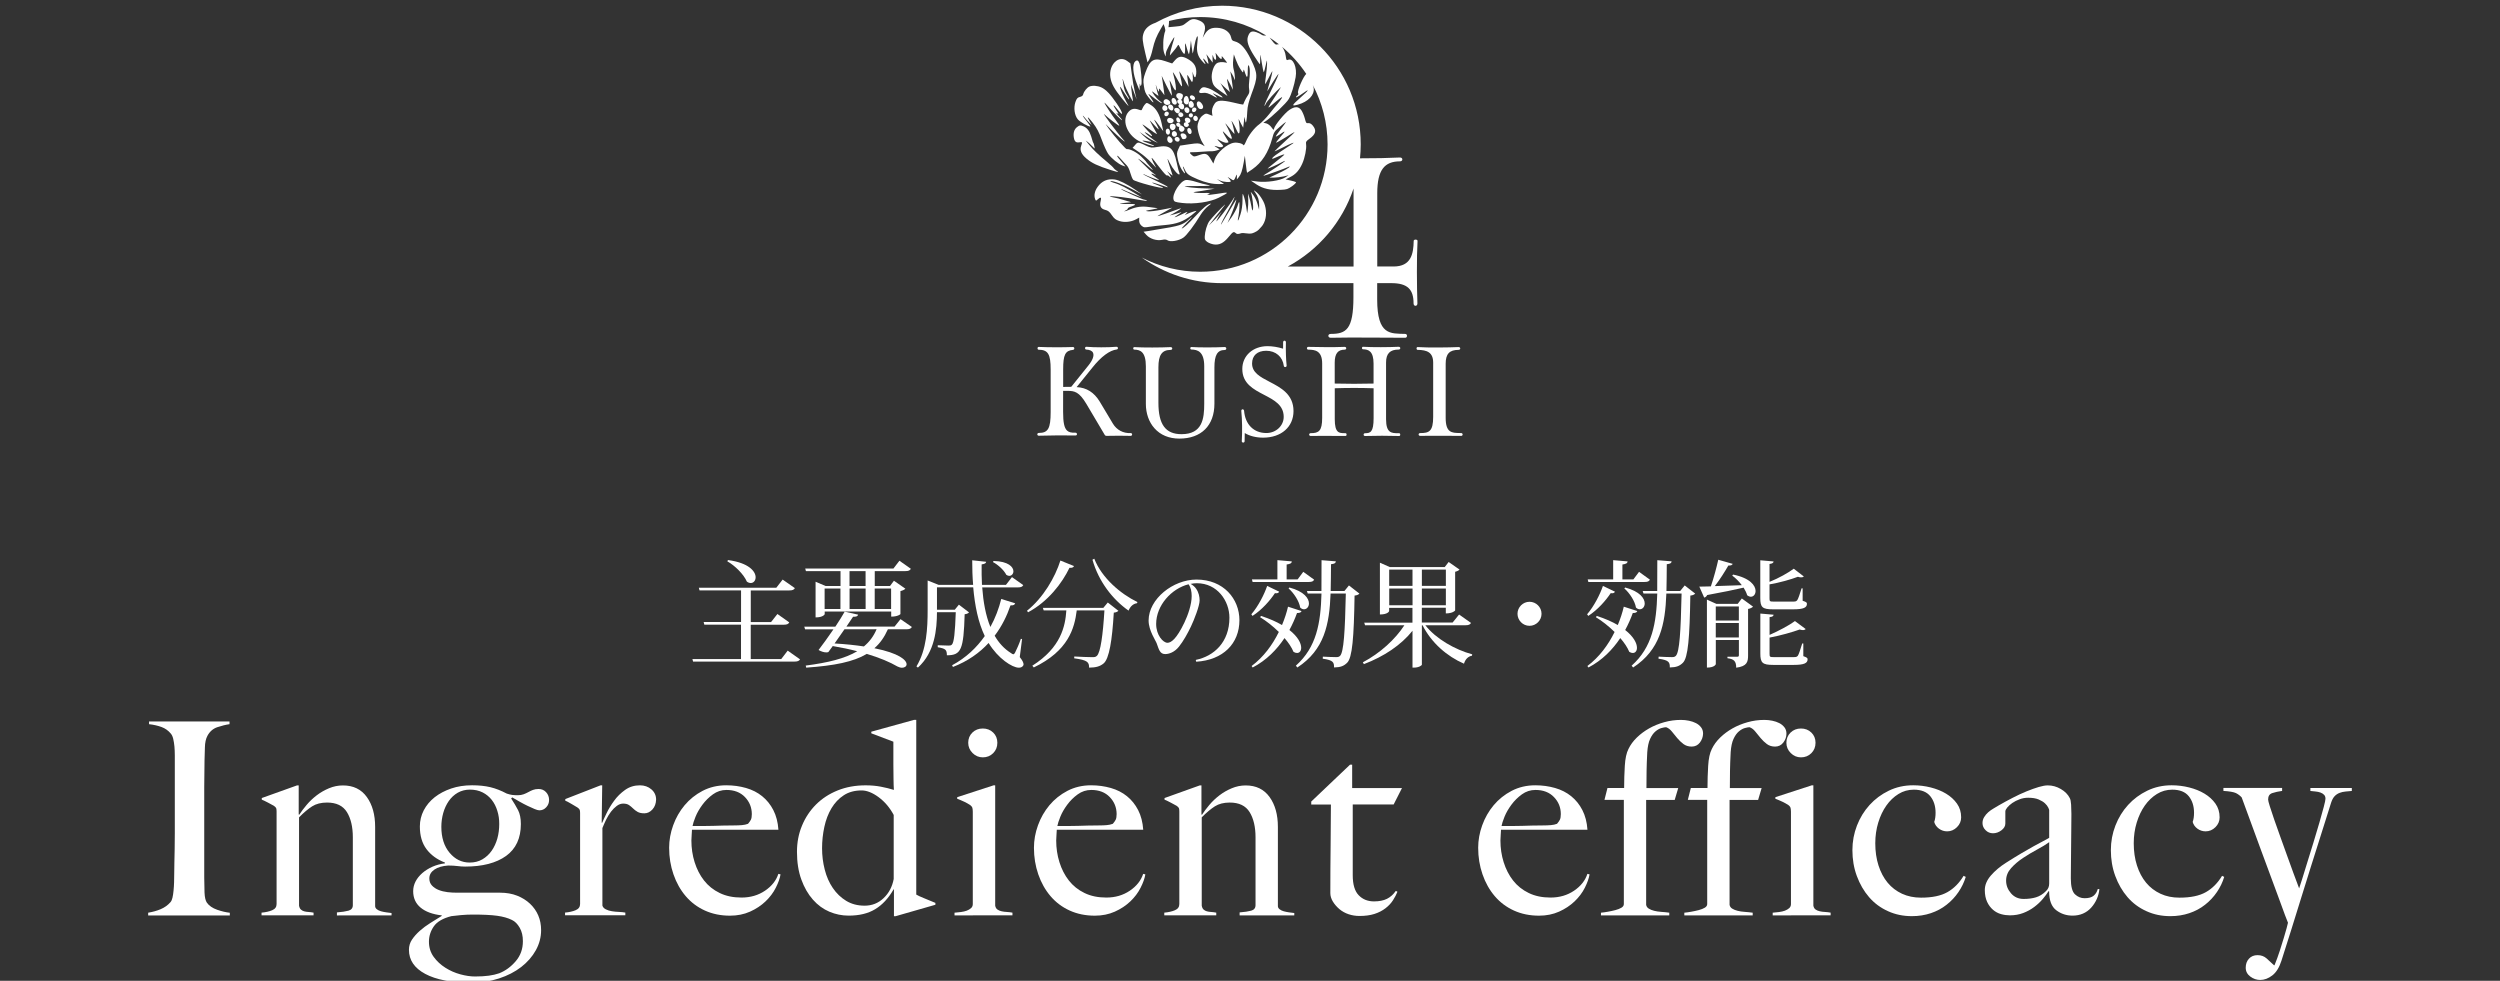<?xml version="1.0" encoding="utf-8"?>
<!-- Generator: Adobe Illustrator 27.0.1, SVG Export Plug-In . SVG Version: 6.00 Build 0)  -->
<svg version="1.1" id="レイヤー_1" xmlns="http://www.w3.org/2000/svg" xmlns:xlink="http://www.w3.org/1999/xlink" x="0px"
	 y="0px" viewBox="0 0 520 204" style="enable-background:new 0 0 520 204;" xml:space="preserve">
<rect x="0" y="0" width="520" height="204" fill="#333333" stroke="none"/>
<style type="text/css">
	.st0{fill:#FFFFFF;}
</style>
<g>
	<g>
		<path class="st0" d="M30.82,190.4v-0.56c0.93-0.15,1.8-0.39,2.6-0.73c0.8-0.34,1.48-0.82,2.04-1.46c0.19-0.22,0.33-0.54,0.42-0.95
			c0.09-0.41,0.17-0.9,0.22-1.46c0.06-0.56,0.09-1.15,0.11-1.76c0.02-0.62,0.03-1.22,0.03-1.82c0-0.52,0.01-1.23,0.03-2.13
			s0.04-1.88,0.06-2.94c0.02-1.06,0.03-2.16,0.03-3.28c0-1.16,0-2.24,0-3.25v-10.91c0-0.67,0-1.34,0-2.02c0-0.68-0.03-1.3-0.08-1.88
			c-0.06-0.58-0.14-1.1-0.25-1.57s-0.28-0.83-0.5-1.09c-0.52-0.63-1.17-1.09-1.93-1.37c-0.77-0.28-1.63-0.48-2.6-0.59v-0.56h16.74
			v0.56c-0.78,0.11-1.62,0.32-2.52,0.62s-1.59,0.9-2.07,1.79c-0.34,0.63-0.51,1.44-0.53,2.41s-0.05,1.89-0.08,2.74
			c0,0.93-0.01,1.86-0.03,2.77c-0.02,0.92-0.03,1.84-0.03,2.77c0,0.93,0,1.9,0,2.91c0,0.97,0,2.04,0,3.19v12.67
			c0,1.08,0.02,2.13,0.06,3.14s0.21,1.72,0.5,2.13c0.45,0.63,1.16,1.12,2.13,1.46s1.85,0.54,2.63,0.62v0.56H30.82V190.4z"/>
		<path class="st0" d="M70.08,190.4v-0.62c1.01-0.07,1.81-0.2,2.41-0.36c0.6-0.17,0.9-0.55,0.9-1.15v-14.11
			c0-2.16-0.41-3.91-1.23-5.24s-2.2-1.99-4.14-1.99c-1.23,0-2.26,0.26-3.08,0.78c-0.82,0.52-1.74,1.29-2.74,2.3v18.37
			c0.07,0.37,0.2,0.64,0.39,0.81c0.19,0.17,0.41,0.29,0.67,0.36c0.26,0.08,0.56,0.12,0.9,0.14c0.34,0.02,0.69,0.07,1.06,0.14v0.56
			H54.4v-0.56c0.86-0.08,1.6-0.24,2.21-0.5c0.62-0.26,0.92-0.69,0.92-1.29v-19.26c0-0.3-0.03-0.52-0.08-0.67
			c-0.06-0.15-0.22-0.32-0.48-0.5c-0.34-0.19-0.73-0.4-1.18-0.64c-0.45-0.24-0.9-0.46-1.34-0.64v-0.34l7.34-2.63h0.34v6.05
			l0.11,0.06c0.41-0.63,0.92-1.32,1.53-2.04c0.61-0.73,1.31-1.39,2.09-1.99s1.64-1.09,2.57-1.48c0.93-0.39,1.9-0.59,2.9-0.59
			c2.16,0,3.81,0.8,4.97,2.41s1.73,3.68,1.73,6.22v16.46c0,0.26,0.12,0.49,0.36,0.67c0.24,0.19,0.53,0.33,0.87,0.42
			c0.34,0.09,0.7,0.17,1.09,0.22c0.39,0.06,0.76,0.1,1.09,0.14v0.5H70.08V190.4z"/>
		<path class="st0" d="M113.62,167.91c-0.39,0.43-0.87,0.64-1.43,0.64c-0.22,0-0.56-0.09-1.01-0.28c-0.45-0.19-0.94-0.41-1.48-0.67
			c-0.54-0.26-1.09-0.55-1.65-0.87c-0.56-0.32-1.06-0.61-1.51-0.87l-0.22,0.22c0.56,0.86,1.04,1.66,1.43,2.41s0.59,1.72,0.59,2.91
			c0,2.95-1.03,5.16-3.08,6.64c-2.05,1.47-4.89,2.21-8.51,2.21c-0.52,0-1.06-0.04-1.6-0.11c-0.54-0.07-1.19-0.11-1.93-0.11
			c-1.2,0.08-2.15,0.36-2.86,0.84c-0.71,0.49-1.06,1.1-1.06,1.85c0,0.6,0.19,1.09,0.56,1.48c0.37,0.39,0.84,0.7,1.4,0.92
			c0.56,0.22,1.18,0.37,1.85,0.45c0.67,0.08,1.32,0.11,1.96,0.11h8.96c1.31,0,2.48,0.21,3.53,0.62c1.04,0.41,1.94,0.97,2.69,1.68
			c0.75,0.71,1.32,1.52,1.71,2.44c0.39,0.91,0.59,1.93,0.59,3.05c0,1.46-0.36,2.85-1.09,4.17c-0.73,1.32-1.75,2.49-3.05,3.5
			c-1.31,1.01-2.85,1.8-4.62,2.38c-1.77,0.58-3.72,0.87-5.85,0.87c-4.07,0-7.23-0.61-9.49-1.82c-2.26-1.21-3.39-2.88-3.39-5.01
			c0-0.78,0.21-1.49,0.64-2.13s0.97-1.24,1.62-1.82c0.65-0.58,1.38-1.12,2.18-1.62s1.6-1,2.38-1.48v-0.11
			c-1.9-0.22-3.37-0.76-4.4-1.62s-1.54-2-1.54-3.42c0-0.71,0.17-1.38,0.5-2.02c0.33-0.64,0.8-1.21,1.4-1.74
			c0.6-0.52,1.3-0.96,2.1-1.32c0.8-0.35,1.67-0.59,2.6-0.7v-0.17c-1.64-0.63-2.92-1.57-3.84-2.8c-0.92-1.23-1.37-2.8-1.37-4.7
			c0-1.19,0.27-2.31,0.81-3.36c0.54-1.04,1.3-1.95,2.27-2.72c0.97-0.76,2.12-1.37,3.44-1.82s2.77-0.67,4.34-0.67
			c1.42,0,2.68,0.13,3.78,0.39s2.25,0.71,3.44,1.34c0.45,0.15,0.83,0.24,1.15,0.28c0.32,0.04,0.7,0.06,1.15,0.06
			c0.45,0,0.85-0.07,1.2-0.2c0.35-0.13,0.68-0.28,0.98-0.45s0.62-0.32,0.95-0.45c0.34-0.13,0.73-0.2,1.18-0.2
			c0.63,0,1.16,0.22,1.57,0.67c0.41,0.45,0.62,0.99,0.62,1.62C114.21,166.99,114.01,167.49,113.62,167.91z M108.1,192.97
			c-0.45-0.78-0.99-1.33-1.62-1.62c-0.82-0.41-1.85-0.7-3.08-0.87s-2.93-0.25-5.1-0.25c-0.78,0-1.59,0.04-2.41,0.11
			c-0.82,0.07-1.49,0.15-2.02,0.22c-1.75,0.45-2.97,1.16-3.64,2.13s-1.01,2.03-1.01,3.19c0,1.19,0.33,2.24,0.98,3.14
			c0.65,0.9,1.46,1.65,2.44,2.27c0.97,0.62,2.01,1.07,3.11,1.37c1.1,0.3,2.12,0.45,3.05,0.45c1.12,0,2.08-0.06,2.88-0.17
			c0.8-0.11,1.52-0.28,2.16-0.5c1.31-0.52,2.45-1.36,3.44-2.52c0.99-1.16,1.48-2.54,1.48-4.14
			C108.77,194.69,108.55,193.76,108.1,192.97z M103.45,168.67c-0.26-0.86-0.64-1.62-1.15-2.27c-0.5-0.65-1.14-1.18-1.9-1.57
			c-0.77-0.39-1.65-0.59-2.66-0.59c-0.93,0-1.77,0.22-2.52,0.64c-0.75,0.43-1.37,1.01-1.88,1.74c-0.5,0.73-0.89,1.56-1.15,2.49
			s-0.39,1.89-0.39,2.86c0,2.24,0.57,4.04,1.71,5.4c1.14,1.36,2.53,2.04,4.17,2.04c1.01,0,1.89-0.22,2.66-0.67
			c0.76-0.45,1.41-1.04,1.93-1.79s0.91-1.6,1.18-2.55c0.26-0.95,0.39-1.95,0.39-3C103.85,170.44,103.72,169.53,103.45,168.67z"/>
		<path class="st0" d="M135.71,168.36c-0.49,0.54-1.05,0.81-1.68,0.81c-0.6,0-1.07-0.1-1.43-0.31c-0.35-0.2-0.66-0.44-0.92-0.7
			c-0.26-0.26-0.54-0.49-0.84-0.7c-0.3-0.21-0.71-0.31-1.23-0.31c-0.45,0-0.89,0.16-1.32,0.48c-0.43,0.32-0.83,0.72-1.2,1.2
			c-0.37,0.49-0.71,1.04-1.01,1.65c-0.3,0.62-0.56,1.2-0.78,1.76v16.13c0.11,0.34,0.35,0.6,0.73,0.78c0.37,0.19,0.79,0.32,1.26,0.39
			c0.47,0.08,0.95,0.12,1.46,0.14c0.5,0.02,0.94,0.07,1.32,0.14v0.56h-12.54v-0.56c0.86-0.08,1.6-0.24,2.21-0.5
			c0.62-0.26,0.92-0.69,0.92-1.29v-18.91c0-0.3-0.03-0.52-0.08-0.67c-0.06-0.15-0.21-0.32-0.48-0.5c-0.34-0.19-0.73-0.42-1.18-0.7
			s-0.9-0.51-1.34-0.7v-0.34l7.34-2.86h0.34l-0.11,7.78h0.11c0.19-0.45,0.48-1.1,0.9-1.96c0.41-0.86,0.93-1.73,1.57-2.6
			c0.63-0.88,1.4-1.63,2.3-2.27s1.92-0.95,3.08-0.95c0.93,0,1.73,0.28,2.38,0.84c0.65,0.56,0.98,1.27,0.98,2.13
			C136.44,167.14,136.2,167.82,135.71,168.36z"/>
		<path class="st0" d="M161.36,184.66c-0.52,1.03-1.23,1.97-2.13,2.83c-0.9,0.86-1.97,1.57-3.22,2.13s-2.64,0.84-4.17,0.84
			c-1.9,0-3.64-0.35-5.21-1.06c-1.57-0.71-2.9-1.71-4-3c-1.1-1.29-1.95-2.8-2.55-4.54s-0.9-3.57-0.9-5.52
			c0-1.57,0.28-3.13,0.84-4.68c0.56-1.55,1.35-2.94,2.38-4.17c1.03-1.23,2.28-2.23,3.75-3c1.47-0.76,3.11-1.15,4.9-1.15
			c1.46,0,2.83,0.19,4.12,0.56s2.41,0.94,3.36,1.71s1.73,1.73,2.32,2.88c0.6,1.16,0.95,2.52,1.06,4.09h-17.98
			c0,0.3-0.02,0.64-0.06,1.04c-0.04,0.39-0.06,0.79-0.06,1.2c0,1.57,0.22,3.07,0.67,4.51s1.1,2.71,1.96,3.81s1.94,1.97,3.25,2.6
			c1.31,0.64,2.82,0.95,4.54,0.95c1.87,0,3.5-0.48,4.9-1.43s2.32-2.12,2.77-3.5l0.45,0.11
			C162.22,182.71,161.88,183.63,161.36,184.66z M154.95,165.79c-0.95-0.99-2.23-1.48-3.84-1.48c-1.05,0-1.99,0.31-2.83,0.92
			s-1.57,1.33-2.18,2.16s-1.09,1.65-1.43,2.49s-0.54,1.48-0.62,1.93c0.86,0,1.62,0,2.3,0s1.33-0.01,1.99-0.03
			c0.65-0.02,1.33-0.04,2.04-0.06c0.71-0.02,1.49-0.03,2.35-0.03c0.56,0,1.08-0.02,1.57-0.06c0.48-0.04,0.91-0.13,1.29-0.28
			c0.26-0.3,0.46-0.58,0.59-0.84c0.13-0.26,0.2-0.65,0.2-1.18C156.37,167.96,155.9,166.78,154.95,165.79z"/>
		<path class="st0" d="M186.28,190.57h-0.34v-5.6h-0.06c-1.08,1.87-2.36,3.25-3.84,4.14c-1.48,0.9-3.31,1.34-5.52,1.34
			c-1.38,0-2.72-0.27-4-0.81s-2.44-1.38-3.44-2.52c-1.01-1.14-1.81-2.54-2.41-4.2c-0.6-1.66-0.9-3.58-0.9-5.74
			c0-1.94,0.34-3.75,1.04-5.43c0.69-1.68,1.66-3.14,2.91-4.4c1.25-1.25,2.75-2.23,4.51-2.94c1.75-0.71,3.7-1.06,5.82-1.06
			c1.12,0,2.17,0.09,3.16,0.28s1.89,0.41,2.72,0.67c-0.04-0.56-0.07-1.33-0.08-2.3c-0.02-0.97-0.03-1.96-0.03-2.97
			c0-1.01,0-1.94,0-2.8c0-0.9,0-1.55,0-1.96l-4.59-1.74v-0.34l8.9-2.46h0.45v36.34c0.3,0.19,0.86,0.45,1.68,0.78
			c0.82,0.34,1.59,0.65,2.3,0.95v0.39L186.28,190.57z M185.89,169.51c-0.82-1.53-1.87-2.76-3.14-3.7c-1.27-0.93-2.45-1.4-3.53-1.4
			c-1.46,0-2.7,0.34-3.72,1.01c-1.03,0.67-1.88,1.57-2.55,2.69c-0.67,1.12-1.17,2.41-1.48,3.86c-0.32,1.46-0.48,2.95-0.48,4.48
			s0.19,3.02,0.56,4.45c0.37,1.44,0.93,2.71,1.68,3.81s1.67,1.99,2.77,2.66c1.1,0.67,2.38,1.01,3.84,1.01
			c1.53,0,2.85-0.52,3.95-1.57c1.1-1.04,1.8-2.37,2.1-3.98V169.51z"/>
		<path class="st0" d="M198.54,190.4v-0.56c0.45-0.04,0.9-0.08,1.34-0.14c0.45-0.06,0.85-0.15,1.2-0.28
			c0.35-0.13,0.65-0.31,0.9-0.53c0.24-0.22,0.36-0.5,0.36-0.84v-19.21c0-0.3-0.03-0.56-0.08-0.78c-0.06-0.22-0.22-0.43-0.48-0.62
			c-0.34-0.22-0.74-0.45-1.2-0.67c-0.47-0.22-0.96-0.43-1.48-0.62v-0.34l7.56-2.46H207v25.03c0.07,0.37,0.23,0.64,0.48,0.81
			c0.24,0.17,0.53,0.29,0.87,0.36c0.34,0.08,0.7,0.12,1.09,0.14s0.77,0.07,1.15,0.14v0.56L198.54,190.4L198.54,190.4z
			 M206.58,156.66c-0.58,0.58-1.3,0.87-2.16,0.87c-0.82,0-1.53-0.3-2.13-0.9c-0.6-0.6-0.9-1.31-0.9-2.13c0-0.86,0.29-1.57,0.87-2.13
			s1.3-0.84,2.16-0.84s1.58,0.28,2.16,0.84s0.87,1.27,0.87,2.13S207.16,156.08,206.58,156.66z"/>
		<path class="st0" d="M237.24,184.66c-0.52,1.03-1.23,1.97-2.13,2.83c-0.9,0.86-1.97,1.57-3.22,2.13s-2.64,0.84-4.17,0.84
			c-1.9,0-3.64-0.35-5.21-1.06c-1.57-0.71-2.9-1.71-4-3c-1.1-1.29-1.95-2.8-2.55-4.54s-0.9-3.57-0.9-5.52
			c0-1.57,0.28-3.13,0.84-4.68c0.56-1.55,1.35-2.94,2.38-4.17c1.03-1.23,2.28-2.23,3.75-3c1.47-0.76,3.11-1.15,4.9-1.15
			c1.46,0,2.83,0.19,4.12,0.56s2.41,0.94,3.36,1.71s1.73,1.73,2.32,2.88c0.6,1.16,0.95,2.52,1.06,4.09h-17.98
			c0,0.3-0.02,0.64-0.06,1.04c-0.04,0.39-0.06,0.79-0.06,1.2c0,1.57,0.22,3.07,0.67,4.51s1.1,2.71,1.96,3.81s1.94,1.97,3.25,2.6
			c1.31,0.64,2.82,0.95,4.54,0.95c1.87,0,3.5-0.48,4.9-1.43s2.32-2.12,2.77-3.5l0.45,0.11C238.1,182.71,237.76,183.63,237.24,184.66
			z M230.83,165.79c-0.95-0.99-2.23-1.48-3.84-1.48c-1.05,0-1.99,0.31-2.83,0.92s-1.57,1.33-2.18,2.16s-1.09,1.65-1.43,2.49
			s-0.54,1.48-0.62,1.93c0.86,0,1.62,0,2.3,0s1.33-0.01,1.99-0.03c0.65-0.02,1.33-0.04,2.04-0.06c0.71-0.02,1.49-0.03,2.35-0.03
			c0.56,0,1.08-0.02,1.57-0.06c0.48-0.04,0.91-0.13,1.29-0.28c0.26-0.3,0.46-0.58,0.59-0.84c0.13-0.26,0.2-0.65,0.2-1.18
			C232.25,167.96,231.78,166.78,230.83,165.79z"/>
		<path class="st0" d="M257.84,190.4v-0.62c1.01-0.07,1.81-0.2,2.41-0.36c0.6-0.17,0.9-0.55,0.9-1.15v-14.11
			c0-2.16-0.41-3.91-1.23-5.24s-2.2-1.99-4.14-1.99c-1.23,0-2.26,0.26-3.08,0.78c-0.82,0.52-1.74,1.29-2.74,2.3v18.37
			c0.07,0.37,0.2,0.64,0.39,0.81c0.19,0.17,0.41,0.29,0.67,0.36c0.26,0.08,0.56,0.12,0.9,0.14c0.34,0.02,0.69,0.07,1.06,0.14v0.56
			h-10.81v-0.56c0.86-0.08,1.6-0.24,2.21-0.5c0.62-0.26,0.92-0.69,0.92-1.29v-19.26c0-0.3-0.03-0.52-0.08-0.67
			c-0.06-0.15-0.22-0.32-0.48-0.5c-0.34-0.19-0.73-0.4-1.18-0.64c-0.45-0.24-0.9-0.46-1.34-0.64v-0.34l7.34-2.63h0.34v6.05
			l0.11,0.06c0.41-0.63,0.92-1.32,1.53-2.04c0.61-0.73,1.31-1.39,2.09-1.99s1.64-1.09,2.57-1.48c0.93-0.39,1.9-0.59,2.9-0.59
			c2.16,0,3.81,0.8,4.97,2.41s1.73,3.68,1.73,6.22v16.46c0,0.26,0.12,0.49,0.36,0.67c0.24,0.19,0.53,0.33,0.87,0.42
			s0.7,0.17,1.09,0.22c0.39,0.06,0.76,0.1,1.09,0.14v0.5h-11.37V190.4z"/>
		<path class="st0" d="M289.88,167.33h-8.51v14.73c0,1.9,0.41,3.29,1.23,4.14c0.82,0.86,1.88,1.29,3.19,1.29
			c1.08,0,1.98-0.18,2.69-0.53c0.71-0.35,1.32-0.9,1.85-1.65l0.34,0.17c-0.22,0.56-0.53,1.15-0.92,1.76
			c-0.39,0.62-0.92,1.18-1.57,1.68s-1.42,0.9-2.3,1.18c-0.88,0.28-1.91,0.42-3.11,0.42c-0.78,0-1.54-0.12-2.26-0.36
			c-0.72-0.24-1.36-0.6-1.91-1.06c-0.55-0.47-1-0.99-1.36-1.57c-0.35-0.58-0.53-1.17-0.53-1.76c0-3.51,0.02-6.84,0.06-10
			c0.04-3.16,0.06-5.96,0.06-8.43h-4.09v-0.62l8.07-7.67h0.44v4.87h10.36L289.88,167.33z"/>
		<path class="st0" d="M329.64,184.66c-0.52,1.03-1.23,1.97-2.13,2.83s-1.97,1.57-3.22,2.13s-2.64,0.84-4.17,0.84
			c-1.9,0-3.64-0.35-5.21-1.06c-1.57-0.71-2.9-1.71-4-3c-1.1-1.29-1.95-2.8-2.55-4.54c-0.6-1.74-0.9-3.57-0.9-5.52
			c0-1.57,0.28-3.13,0.84-4.68c0.56-1.55,1.35-2.94,2.38-4.17c1.03-1.23,2.28-2.23,3.75-3c1.47-0.76,3.11-1.15,4.9-1.15
			c1.46,0,2.83,0.19,4.12,0.56s2.41,0.94,3.36,1.71c0.95,0.77,1.73,1.73,2.32,2.88c0.6,1.16,0.95,2.52,1.06,4.09h-17.98
			c0,0.3-0.02,0.64-0.06,1.04c-0.04,0.39-0.06,0.79-0.06,1.2c0,1.57,0.22,3.07,0.67,4.51s1.1,2.71,1.96,3.81s1.94,1.97,3.25,2.6
			c1.31,0.64,2.82,0.95,4.54,0.95c1.87,0,3.5-0.48,4.9-1.43s2.32-2.12,2.77-3.5l0.45,0.11
			C330.49,182.71,330.16,183.63,329.64,184.66z M323.22,165.79c-0.95-0.99-2.23-1.48-3.84-1.48c-1.05,0-1.99,0.31-2.83,0.92
			s-1.57,1.33-2.18,2.16s-1.09,1.65-1.43,2.49s-0.54,1.48-0.62,1.93c0.86,0,1.62,0,2.3,0s1.33-0.01,1.99-0.03
			c0.65-0.02,1.33-0.04,2.04-0.06c0.71-0.02,1.49-0.03,2.35-0.03c0.56,0,1.08-0.02,1.57-0.06c0.49-0.04,0.91-0.13,1.29-0.28
			c0.26-0.3,0.46-0.58,0.59-0.84c0.13-0.26,0.2-0.65,0.2-1.18C324.65,167.96,324.18,166.78,323.22,165.79z"/>
		<path class="st0" d="M353.58,154.45c-0.43,0.56-1,0.84-1.71,0.84c-0.67,0-1.24-0.18-1.71-0.53c-0.47-0.35-0.9-0.77-1.29-1.23
			c-0.39-0.47-0.77-0.92-1.12-1.37c-0.36-0.45-0.76-0.75-1.2-0.9c-0.22,0-0.54,0.06-0.95,0.17c-0.41,0.11-0.83,0.34-1.26,0.7
			c-0.43,0.36-0.8,0.88-1.12,1.57c-0.32,0.69-0.51,1.62-0.59,2.77c-0.08,1.49-0.12,2.77-0.14,3.84c-0.02,1.06-0.03,2.27-0.03,3.61
			h6.61l-0.73,2.46h-5.94v21.84c0.07,0.34,0.26,0.6,0.56,0.78c0.3,0.19,0.67,0.34,1.12,0.45s0.94,0.19,1.48,0.22
			s1.09,0.09,1.65,0.17v0.56H333v-0.56c0.41-0.04,0.89-0.1,1.43-0.2c0.54-0.09,1.06-0.21,1.57-0.34s0.92-0.3,1.26-0.5
			s0.5-0.46,0.5-0.76v-21.67h-4.03l0.62-2.46h3.47c0-1.57,0.05-3.11,0.14-4.62c0.09-1.51,0.34-2.68,0.76-3.5
			c0.41-0.86,0.99-1.65,1.74-2.38c0.75-0.73,1.6-1.36,2.55-1.9c0.95-0.54,2-0.97,3.14-1.29c1.14-0.32,2.3-0.48,3.5-0.48
			c0.56,0,1.11,0.06,1.65,0.17c0.54,0.11,1.03,0.28,1.46,0.5s0.78,0.51,1.06,0.87s0.42,0.79,0.42,1.32
			C354.22,153.27,354,153.89,353.58,154.45z"/>
		<path class="st0" d="M370.93,154.45c-0.43,0.56-1,0.84-1.71,0.84c-0.67,0-1.24-0.18-1.71-0.53c-0.47-0.35-0.9-0.77-1.29-1.23
			c-0.39-0.47-0.77-0.92-1.12-1.37s-0.76-0.75-1.2-0.9c-0.22,0-0.54,0.06-0.95,0.17c-0.41,0.11-0.83,0.34-1.26,0.7
			c-0.43,0.36-0.8,0.88-1.12,1.57c-0.32,0.69-0.51,1.62-0.59,2.77c-0.08,1.49-0.12,2.77-0.14,3.84c-0.02,1.06-0.03,2.27-0.03,3.61
			h6.61l-0.73,2.46h-5.94v21.84c0.07,0.34,0.26,0.6,0.56,0.78c0.3,0.19,0.67,0.34,1.12,0.45c0.45,0.11,0.94,0.19,1.48,0.22
			c0.54,0.04,1.09,0.09,1.65,0.17v0.56h-14.22v-0.56c0.41-0.04,0.89-0.1,1.43-0.2c0.54-0.09,1.06-0.21,1.57-0.34s0.92-0.3,1.26-0.5
			s0.5-0.46,0.5-0.76v-21.67h-4.03l0.62-2.46h3.47c0-1.57,0.05-3.11,0.14-4.62c0.09-1.51,0.34-2.68,0.76-3.5
			c0.41-0.86,0.99-1.65,1.74-2.38c0.75-0.73,1.6-1.36,2.55-1.9c0.95-0.54,2-0.97,3.14-1.29c1.14-0.32,2.3-0.48,3.5-0.48
			c0.56,0,1.11,0.06,1.65,0.17c0.54,0.11,1.03,0.28,1.46,0.5s0.78,0.51,1.06,0.87s0.42,0.79,0.42,1.32
			C371.58,153.27,371.36,153.89,370.93,154.45z"/>
		<path class="st0" d="M368.72,190.4v-0.56c0.45-0.04,0.9-0.08,1.34-0.14c0.45-0.06,0.85-0.15,1.2-0.28
			c0.35-0.13,0.65-0.31,0.9-0.53c0.24-0.22,0.36-0.5,0.36-0.84v-19.21c0-0.3-0.03-0.56-0.08-0.78c-0.06-0.22-0.21-0.43-0.48-0.62
			c-0.34-0.22-0.74-0.45-1.2-0.67c-0.47-0.22-0.96-0.43-1.48-0.62v-0.34l7.56-2.46h0.34v25.03c0.07,0.37,0.23,0.64,0.48,0.81
			s0.53,0.29,0.87,0.36c0.34,0.08,0.7,0.12,1.09,0.14c0.39,0.02,0.77,0.07,1.15,0.14v0.56L368.72,190.4L368.72,190.4z
			 M376.76,156.66c-0.58,0.58-1.3,0.87-2.16,0.87c-0.82,0-1.53-0.3-2.13-0.9c-0.6-0.6-0.9-1.31-0.9-2.13c0-0.86,0.29-1.57,0.87-2.13
			s1.3-0.84,2.16-0.84c0.86,0,1.58,0.28,2.16,0.84c0.58,0.56,0.87,1.27,0.87,2.13S377.34,156.08,376.76,156.66z"/>
		<path class="st0" d="M407.36,185.55c-0.67,0.99-1.49,1.87-2.46,2.63c-0.97,0.77-2.06,1.35-3.28,1.76
			c-1.21,0.41-2.53,0.62-3.95,0.62c-1.79,0-3.45-0.34-4.98-1.04c-1.53-0.69-2.84-1.66-3.92-2.91c-1.08-1.25-1.93-2.72-2.55-4.4
			c-0.62-1.68-0.92-3.47-0.92-5.38c0-1.79,0.32-3.5,0.95-5.12c0.63-1.62,1.51-3.05,2.63-4.28c1.12-1.23,2.45-2.22,4-2.97
			s3.24-1.12,5.07-1.12c1.23,0,2.45,0.15,3.64,0.45c1.19,0.3,2.26,0.73,3.19,1.29s1.69,1.25,2.27,2.07
			c0.58,0.82,0.87,1.77,0.87,2.86c0,0.78-0.29,1.47-0.87,2.04c-0.58,0.58-1.26,0.87-2.04,0.87c-0.64,0-1.2-0.19-1.71-0.56
			c-0.5-0.37-0.83-0.84-0.98-1.4c0.19-0.52,0.28-1.16,0.28-1.9c0-1.38-0.36-2.53-1.09-3.44s-1.88-1.37-3.44-1.37
			c-1.16,0-2.22,0.3-3.19,0.9c-0.97,0.6-1.81,1.4-2.52,2.41c-0.71,1.01-1.27,2.18-1.68,3.53c-0.41,1.34-0.62,2.78-0.62,4.31
			c0,1.68,0.22,3.22,0.67,4.62s1.08,2.59,1.9,3.58c0.82,0.99,1.82,1.75,3,2.3c1.18,0.54,2.49,0.81,3.95,0.81
			c2.31,0,4.14-0.38,5.49-1.15c1.34-0.76,2.46-1.89,3.36-3.39l0.45,0.22C408.54,183.51,408.03,184.57,407.36,185.55z"/>
		<path class="st0" d="M436.14,186.98c-0.3,0.67-0.69,1.28-1.18,1.82s-1.06,0.95-1.71,1.23s-1.37,0.42-2.16,0.42
			c-1.27,0-2.4-0.37-3.39-1.12c-0.99-0.75-1.48-2.05-1.48-3.92l-0.11-0.06c-0.3,0.49-0.7,1.03-1.2,1.62c-0.5,0.6-1.1,1.16-1.79,1.68
			s-1.46,0.94-2.3,1.26c-0.84,0.32-1.76,0.48-2.77,0.48c-0.6,0-1.2-0.08-1.82-0.25s-1.18-0.47-1.68-0.9
			c-0.5-0.43-0.92-0.98-1.23-1.65s-0.48-1.49-0.48-2.46c0-1.04,0.42-2.05,1.26-3.02s1.88-1.85,3.11-2.63
			c1.23-0.78,2.32-1.46,3.28-2.02c0.95-0.56,1.78-1.04,2.49-1.43s1.33-0.73,1.88-1.01s1-0.53,1.37-0.76v-5.76
			c0-0.07-0.07-0.25-0.2-0.53s-0.36-0.57-0.67-0.87c-0.31-0.3-0.76-0.57-1.32-0.81c-0.56-0.24-1.29-0.36-2.18-0.36
			c-0.6,0-1.19,0.1-1.76,0.31c-0.58,0.21-1.09,0.47-1.54,0.78c-0.45,0.32-0.8,0.63-1.06,0.95s-0.39,0.59-0.39,0.81v2.52
			c0,0.52-0.27,0.99-0.81,1.4c-0.54,0.41-1.13,0.62-1.76,0.62c-0.6,0-1.11-0.21-1.54-0.64c-0.43-0.43-0.64-0.92-0.64-1.48
			c0-0.45,0.11-0.86,0.34-1.23c0.22-0.37,0.5-0.71,0.84-1.01s0.7-0.56,1.09-0.78c0.39-0.22,0.74-0.43,1.04-0.62
			c0.97-0.56,1.96-1.1,2.97-1.62c1.01-0.52,1.97-0.97,2.88-1.34s1.75-0.67,2.52-0.9c0.76-0.22,1.39-0.34,1.88-0.34
			c0.97,0,1.88,0.25,2.74,0.76c0.86,0.5,1.47,1.13,1.85,1.88c0.15,0.26,0.24,0.72,0.28,1.37c0.04,0.65,0.06,1.3,0.06,1.93
			c0,1.34-0.01,2.56-0.03,3.64c-0.02,1.08-0.03,2.13-0.03,3.14s-0.01,2.04-0.03,3.11c-0.02,1.06-0.03,2.23-0.03,3.5
			c0,1.68,0.29,2.79,0.87,3.33s1.24,0.81,1.99,0.81c0.86,0,1.49-0.18,1.9-0.53s0.69-0.81,0.84-1.37h0.34
			C436.61,185.62,436.44,186.31,436.14,186.98z M426.23,175.17c-0.67,0.49-1.51,1-2.52,1.54c-1.01,0.54-1.99,1.13-2.94,1.76
			s-1.77,1.33-2.46,2.1c-0.69,0.77-1.04,1.63-1.04,2.6s0.34,1.85,1.01,2.63s1.55,1.18,2.63,1.18c0.97,0,1.83-0.11,2.58-0.34
			s1.44-0.65,2.07-1.29c0.45-0.41,0.67-0.93,0.67-1.57L426.23,175.17L426.23,175.17z"/>
		<path class="st0" d="M461.12,185.55c-0.67,0.99-1.49,1.87-2.46,2.63c-0.97,0.77-2.06,1.35-3.28,1.76
			c-1.21,0.41-2.53,0.62-3.95,0.62c-1.79,0-3.45-0.34-4.98-1.04c-1.53-0.69-2.84-1.66-3.92-2.91c-1.08-1.25-1.93-2.72-2.55-4.4
			c-0.62-1.68-0.92-3.47-0.92-5.38c0-1.79,0.32-3.5,0.95-5.12c0.63-1.62,1.51-3.05,2.63-4.28c1.12-1.23,2.45-2.22,4-2.97
			s3.24-1.12,5.07-1.12c1.23,0,2.44,0.15,3.64,0.45c1.19,0.3,2.26,0.73,3.19,1.29s1.69,1.25,2.27,2.07
			c0.58,0.82,0.87,1.77,0.87,2.86c0,0.78-0.29,1.47-0.87,2.04c-0.58,0.58-1.26,0.87-2.04,0.87c-0.63,0-1.2-0.19-1.71-0.56
			c-0.5-0.37-0.83-0.84-0.98-1.4c0.19-0.52,0.28-1.16,0.28-1.9c0-1.38-0.36-2.53-1.09-3.44s-1.88-1.37-3.44-1.37
			c-1.16,0-2.22,0.3-3.19,0.9c-0.97,0.6-1.81,1.4-2.52,2.41c-0.71,1.01-1.27,2.18-1.68,3.53c-0.41,1.34-0.62,2.78-0.62,4.31
			c0,1.68,0.22,3.22,0.67,4.62s1.08,2.59,1.9,3.58s1.82,1.75,3,2.3s2.49,0.81,3.95,0.81c2.31,0,4.14-0.38,5.49-1.15
			c1.34-0.76,2.46-1.89,3.36-3.39l0.45,0.22C462.3,183.51,461.79,184.57,461.12,185.55z"/>
		<path class="st0" d="M487.86,164.64c-0.43,0.04-0.84,0.13-1.23,0.28c-0.39,0.15-0.74,0.38-1.04,0.7c-0.3,0.32-0.54,0.78-0.73,1.37
			c-0.19,0.6-0.49,1.55-0.9,2.86c-0.41,1.31-0.9,2.85-1.46,4.62c-0.56,1.77-1.18,3.72-1.85,5.85c-0.67,2.13-1.35,4.31-2.04,6.55
			c-0.69,2.24-1.38,4.46-2.07,6.66s-1.35,4.29-1.99,6.27c-0.45,1.42-1.08,2.44-1.9,3.08c-0.82,0.63-1.66,0.95-2.52,0.95
			c-0.75,0-1.44-0.24-2.07-0.71s-0.95-1.09-0.95-1.84s0.22-1.38,0.67-1.87c0.45-0.49,1.04-0.74,1.79-0.74s1.37,0.23,1.88,0.68
			c0.5,0.45,1.02,0.92,1.54,1.42h0.11c0.41-1.01,0.77-2,1.09-2.99s0.6-1.88,0.84-2.69c0.24-0.8,0.44-1.48,0.59-2.04
			s0.24-0.93,0.28-1.12c-0.08-0.15-0.28-0.68-0.62-1.59s-0.77-2.09-1.29-3.52c-0.52-1.44-1.12-3.05-1.79-4.84s-1.35-3.63-2.04-5.51
			c-0.69-1.88-1.37-3.74-2.04-5.57s-1.29-3.51-1.85-5.04c-0.34-0.37-0.74-0.67-1.2-0.9c-0.47-0.22-1.33-0.37-2.6-0.45v-0.62h12.21
			v0.62c-0.78,0.11-1.47,0.26-2.04,0.45c-0.58,0.19-0.87,0.63-0.87,1.34c0,0.19,0.11,0.64,0.34,1.37c0.22,0.73,0.52,1.63,0.9,2.72
			c0.37,1.08,0.79,2.27,1.26,3.56c0.47,1.29,0.93,2.58,1.4,3.89s0.92,2.57,1.37,3.78c0.45,1.21,0.84,2.27,1.18,3.16
			c0.11-0.3,0.32-0.93,0.62-1.9s0.65-2.12,1.06-3.44c0.41-1.32,0.84-2.72,1.29-4.17c0.45-1.45,0.86-2.83,1.23-4.12
			c0.37-1.29,0.68-2.39,0.92-3.3c0.24-0.91,0.36-1.48,0.36-1.71c0-0.34-0.09-0.61-0.28-0.81c-0.19-0.21-0.44-0.36-0.76-0.48
			c-0.32-0.11-0.66-0.19-1.04-0.22c-0.37-0.04-0.73-0.07-1.06-0.11v-0.62h8.62v0.62C488.73,164.56,488.29,164.6,487.86,164.64z"/>
	</g>
	<g>
		<path class="st0" d="M163.84,135.33l2.57,1.82c-0.19,0.31-0.48,0.46-1.18,0.46h-21.07l-0.14-0.53h10.11v-7.15h-7.63l-0.14-0.55
			h7.78v-6.58h-8.64l-0.14-0.55h16.11l1.32-1.7l2.54,1.78c-0.19,0.34-0.48,0.48-1.18,0.48h-7.99v6.58h4.22l1.32-1.68l2.47,1.75
			c-0.19,0.34-0.48,0.48-1.15,0.48h-6.87v7.15h6.34L163.84,135.33z M151.41,116.49c4.37,0.58,5.76,2.38,5.76,3.58
			c0,0.7-0.43,1.2-1.03,1.2c-0.24,0-0.53-0.1-0.79-0.29c-0.65-1.51-2.45-3.31-4.06-4.22L151.41,116.49z"/>
		<path class="st0" d="M189.67,130.41c-0.19,0.34-0.48,0.48-1.15,0.48h-3.84c-0.72,1.61-1.61,2.9-2.81,3.94
			c5.14,1.03,6.7,2.47,6.7,3.34c0,0.43-0.41,0.72-0.96,0.72c-0.29,0-0.6-0.1-0.94-0.26c-1.56-0.91-3.7-1.82-6.38-2.62
			c-2.78,1.66-6.74,2.45-12.6,2.86l-0.1-0.43c4.63-0.6,8.16-1.46,10.71-2.98c-1.54-0.41-3.24-0.77-5.09-1.08
			c-0.34,0.48-0.65,0.89-0.91,1.25c-0.12,0.05-0.29,0.07-0.43,0.07c-0.48,0-1.08-0.19-1.61-0.5c0.79-1.01,1.99-2.69,3.1-4.3h-5.9
			l-0.17-0.55h6.46c0.82-1.25,1.56-2.4,1.94-3.12l2.81,0.62c-0.12,0.34-0.38,0.46-1.06,0.43c-0.31,0.48-0.82,1.22-1.39,2.06h10.01
			l1.25-1.56L189.67,130.41z M174.81,118.79h-7.18l-0.14-0.53h18.34l1.25-1.63l2.38,1.68c-0.19,0.34-0.48,0.48-1.15,0.48h-6.36v3.1
			h3.17l0.82-1.1l2.38,1.66c-0.17,0.19-0.55,0.38-1.03,0.5v4.78c0,0.05-0.58,0.53-1.92,0.53v-1.06h-13.83v0.55
			c0,0.02-0.29,0.67-1.9,0.67V121l2.09,0.89h3.1v-3.1H174.81z M171.52,122.42v4.25h3.29v-4.25H171.52z M175.65,130.89
			c-0.67,0.96-1.39,2.02-2.06,2.95c2.38,0.14,4.39,0.36,6.1,0.62c1.15-0.96,2.04-2.14,2.64-3.58L175.65,130.89L175.65,130.89z
			 M180.04,118.79h-3.34v3.1h3.34V118.79z M176.71,122.42v4.25h3.34v-4.25H176.71z M185.35,122.42h-3.41v4.25h3.41V122.42z"/>
		<path class="st0" d="M212.59,132.93l-0.48,3.74c0.58,0.72,0.79,1.2,0.79,1.51c0,0.34-0.36,0.7-0.98,0.7
			c-1.37,0-4.32-1.9-6.29-5.14c-1.87,2.04-4.32,3.79-7.42,4.99l-0.17-0.36c2.88-1.54,5.11-3.67,6.79-6.07
			c-1.37-2.86-2.06-6.31-2.4-10.13h-7.54v4.66h3.7l0.86-1.06l2.11,1.61c-0.17,0.19-0.46,0.34-0.91,0.38
			c-0.22,7.39-0.72,8.54-3.7,8.54c0-1.18-0.29-1.39-1.9-1.68v-0.41c0.58,0.02,1.78,0.07,2.23,0.07c0.36,0,0.5-0.02,0.7-0.19
			c0.46-0.43,0.67-2.54,0.82-6.75h-3.91c-0.02,3.6-0.43,8.3-3.96,11.52l-0.31-0.24c2.14-3.53,2.33-7.92,2.33-11.86v-6.02l2.28,0.91
			h7.18c-0.14-1.66-0.19-3.36-0.19-5.11l2.9,0.31c-0.05,0.31-0.24,0.43-0.94,0.55c-0.02,1.42,0,2.86,0.07,4.25h4.99l1.25-1.61
			l2.35,1.66c-0.17,0.34-0.46,0.48-1.15,0.48h-7.39c0.22,3,0.72,5.83,1.7,8.23c1.03-1.87,1.78-3.87,2.26-5.83l2.9,0.91
			c-0.12,0.31-0.34,0.46-0.98,0.43c-0.72,2.14-1.78,4.32-3.29,6.31c0.86,1.49,1.99,2.74,3.41,3.62c0.19,0.14,0.34,0.24,0.46,0.24
			c0.14,0,0.26-0.12,0.38-0.36c0.31-0.62,0.86-1.82,1.2-2.86L212.59,132.93z M206.64,116.68c3.12,0.07,4.15,1.27,4.15,2.14
			c0,0.53-0.38,0.96-0.86,0.96c-0.19,0-0.41-0.07-0.62-0.22c-0.48-0.96-1.7-2.09-2.76-2.64L206.64,116.68z"/>
		<path class="st0" d="M213.62,127.03c3.38-2.69,5.86-6.98,6.94-10.44l2.83,1.15c-0.12,0.26-0.34,0.41-0.94,0.36
			c-1.54,3.22-4.46,7.03-8.62,9.26L213.62,127.03z M229.48,126.45l0.94-1.13l2.21,1.73c-0.17,0.17-0.46,0.34-0.96,0.38
			c-0.34,5.69-0.94,9.62-2.14,10.58c-0.74,0.6-1.54,0.84-3,0.86c0-1.1-0.24-1.56-3.1-1.94l0.02-0.38c1.18,0.07,3.05,0.14,3.75,0.14
			c0.46,0,0.67-0.02,0.94-0.26c0.77-0.67,1.27-4.37,1.58-9.46h-5.76c-0.46,3.74-1.75,8.4-8.93,11.86l-0.31-0.36
			c5.98-3.79,6.86-8.23,7.08-11.5h-4.71l-0.17-0.53h12.56V126.45z M236.49,125.47c-0.77,0.1-1.39,0.65-1.75,1.54
			c-3.29-2.3-6.22-6.03-7.51-10.59l0.38-0.21c1.54,3.96,5.42,7.3,8.98,9.02L236.49,125.47z"/>
		<path class="st0" d="M248.76,137.25c3.74-0.77,6.96-3.67,6.96-8.76c0-3.5-2.52-7.18-6.77-7.18c-0.43,0-0.86,0.05-1.3,0.14
			c0.43,0.24,0.86,0.58,1.15,1.01c0.55,0.79,0.72,1.68,0.72,2.45c0,1.08-1.13,4.01-1.8,5.4c-0.74,1.54-1.58,3.05-2.5,4.2
			c-0.94,1.18-2.09,1.54-2.86,1.54c-1.1,0-1.3-0.94-1.75-2.18c-0.19-0.6-1.7-2.69-1.7-4.8c0-4.49,5.09-8.52,9.96-8.52
			c5.64,0,8.93,4.03,8.93,8.45c0,4.87-3.41,8.3-8.98,8.64C248.76,137.56,248.71,137.37,248.76,137.25z M247.22,121.53
			c-3.55,0.89-6.74,4.39-6.74,8.26c0,2.35,1.46,3.91,2.35,3.91c0.72,0,1.85-0.7,3.53-4.22c0.72-1.51,1.51-3.74,1.51-5.5
			C247.87,123.07,247.7,122.2,247.22,121.53z"/>
		<path class="st0" d="M260.28,127.77c1.44-1.66,2.71-4.18,3.29-5.9l2.5,1.2c-0.12,0.26-0.34,0.38-0.89,0.31
			c-0.98,1.49-2.69,3.46-4.66,4.73L260.28,127.77z M262.29,128.11c1.78,0.58,3.22,1.22,4.37,1.9c0.53-1.27,0.96-2.57,1.25-3.82
			l2.81,0.91c-0.1,0.26-0.31,0.41-0.94,0.41c-0.41,1.15-0.94,2.35-1.58,3.53c1.8,1.42,2.45,2.78,2.45,3.7
			c0,0.67-0.36,1.08-0.86,1.08c-0.24,0-0.48-0.07-0.74-0.24c-0.38-0.91-1.03-1.9-1.87-2.86c-1.58,2.38-3.74,4.61-6.62,6.12
			l-0.22-0.31c2.47-1.85,4.34-4.39,5.66-7.08c-1.22-1.2-2.62-2.3-3.89-3.07L262.29,128.11z M260.54,121.05l-0.14-0.53h5.3v-4.01
			l3,0.26c-0.02,0.36-0.29,0.53-1.08,0.65v3.1h2.28l1.18-1.58l2.26,1.63c-0.17,0.36-0.48,0.48-1.13,0.48H260.54z M268.2,122.2
			c3.07,0.82,4.06,2.28,4.06,3.31c0,0.72-0.46,1.22-1.03,1.22c-0.24,0-0.53-0.1-0.79-0.36c-0.22-1.34-1.32-3.02-2.42-3.98
			L268.2,122.2z M280.58,121.77l2.18,1.7c-0.17,0.19-0.48,0.36-1.01,0.41c-0.14,8.71-0.46,12.94-1.56,13.99
			c-0.67,0.65-1.34,0.94-2.71,0.96c0-1.03-0.1-1.51-2.35-1.82l0.02-0.43c0.84,0.05,2.16,0.1,2.76,0.1c0.43,0,0.58-0.05,0.82-0.26
			c0.77-0.77,1.03-5.06,1.2-12.96h-3.17c-0.24,6.46-1.3,11.71-6.91,15.38l-0.31-0.38c4.3-3.84,5.16-8.83,5.33-15h-2.86l-0.17-0.53
			h3.02c0.02-1.01,0.02-3.43,0.02-6.41l2.98,0.24c-0.05,0.34-0.19,0.5-1.01,0.6c-0.02,1.94-0.02,3.79-0.07,5.57h2.86L280.58,121.77z
			"/>
		<path class="st0" d="M305.97,129.57c-0.19,0.34-0.48,0.48-1.15,0.48h-8.35c2.18,2.81,6.19,5.09,9.75,6.05l-0.05,0.29
			c-0.77,0.12-1.39,0.72-1.66,1.66c-3.55-1.54-6.77-4.34-8.62-7.99h-0.14v8.18c0,0.17-0.62,0.62-1.61,0.62h-0.34v-7.66
			c-2.38,2.98-5.93,5.35-10.11,6.94l-0.22-0.38c3.6-1.9,6.74-4.78,8.64-7.7h-8.18l-0.17-0.55h10.03v-3.07h-4.85v0.67
			c0,0.02-0.24,0.7-1.92,0.7v-10.77l2.06,0.91h11.42l0.82-1.06l2.26,1.58c-0.14,0.17-0.48,0.36-0.91,0.46v8.04
			c0,0.05-0.53,0.62-1.94,0.62v-1.18h-4.99v3.07h6.41l1.34-1.66L305.97,129.57z M293.8,118.48h-4.85v3.38h4.85V118.48z
			 M288.96,125.9h4.85v-3.48h-4.85V125.9z M300.74,118.48h-4.99v3.38h4.99V118.48z M295.75,125.9h4.99v-3.48h-4.99V125.9z"/>
		<path class="st0" d="M315.64,127.67c0-1.37,1.13-2.5,2.5-2.5s2.5,1.13,2.5,2.5s-1.13,2.5-2.5,2.5
			C316.72,130.17,315.64,128.99,315.64,127.67z"/>
		<path class="st0" d="M330.12,127.77c1.44-1.66,2.71-4.18,3.29-5.9l2.5,1.2c-0.12,0.26-0.34,0.38-0.89,0.31
			c-0.98,1.49-2.69,3.46-4.66,4.73L330.12,127.77z M332.13,128.11c1.78,0.58,3.22,1.22,4.37,1.9c0.53-1.27,0.96-2.57,1.25-3.82
			l2.81,0.91c-0.1,0.26-0.31,0.41-0.94,0.41c-0.41,1.15-0.94,2.35-1.58,3.53c1.8,1.42,2.45,2.78,2.45,3.7
			c0,0.67-0.36,1.08-0.86,1.08c-0.24,0-0.48-0.07-0.74-0.24c-0.38-0.91-1.03-1.9-1.87-2.86c-1.58,2.38-3.74,4.61-6.62,6.12
			l-0.22-0.31c2.47-1.85,4.34-4.39,5.66-7.08c-1.22-1.2-2.62-2.3-3.89-3.07L332.13,128.11z M330.38,121.05l-0.14-0.53h5.3v-4.01
			l3,0.26c-0.02,0.36-0.29,0.53-1.08,0.65v3.1h2.28l1.18-1.58l2.26,1.63c-0.17,0.36-0.48,0.48-1.13,0.48H330.38z M338.04,122.2
			c3.07,0.82,4.06,2.28,4.06,3.31c0,0.72-0.46,1.22-1.03,1.22c-0.24,0-0.53-0.1-0.79-0.36c-0.22-1.34-1.32-3.02-2.42-3.98
			L338.04,122.2z M350.42,121.77l2.18,1.7c-0.17,0.19-0.48,0.36-1.01,0.41c-0.14,8.71-0.46,12.94-1.56,13.99
			c-0.67,0.65-1.34,0.94-2.71,0.96c0-1.03-0.1-1.51-2.35-1.82l0.02-0.43c0.84,0.05,2.16,0.1,2.76,0.1c0.43,0,0.58-0.05,0.82-0.26
			c0.77-0.77,1.03-5.06,1.2-12.96h-3.17c-0.24,6.46-1.3,11.71-6.91,15.38l-0.31-0.38c4.3-3.84,5.16-8.83,5.33-15h-2.86l-0.17-0.53
			h3.02c0.02-1.01,0.02-3.43,0.02-6.41l2.98,0.24c-0.05,0.34-0.19,0.5-1.01,0.6c-0.02,1.94-0.02,3.79-0.07,5.57h2.86L350.42,121.77z
			"/>
		<path class="st0" d="M360.4,117.28c-0.1,0.26-0.34,0.36-0.91,0.36c-0.7,1.22-1.73,2.88-2.81,4.27c1.63-0.05,3.58-0.12,5.62-0.19
			c-0.58-0.77-1.3-1.49-1.99-1.99l0.17-0.22c3.55,0.72,4.68,2.3,4.68,3.41c0,0.7-0.43,1.2-0.98,1.2c-0.24,0-0.5-0.1-0.77-0.31
			c-0.14-0.5-0.41-1.05-0.74-1.58c-1.82,0.43-4.3,0.94-7.58,1.54c-0.14,0.31-0.38,0.48-0.62,0.53l-1.01-2.28
			c0.6,0,1.42-0.02,2.4-0.05c0.6-1.75,1.18-3.94,1.54-5.54L360.4,117.28z M361.44,125.61l0.86-1.13l2.33,1.7
			c-0.14,0.17-0.55,0.41-1.03,0.48v9.65c0,1.34-0.19,2.28-2.47,2.57c0-1.37-0.48-1.8-1.82-1.97v-0.31h2.04
			c0.24,0,0.34-0.07,0.34-0.34v-3.14h-4.8v5.02c0,0.02-0.22,0.72-1.85,0.72v-14.14l1.97,0.89
			C357.01,125.61,361.44,125.61,361.44,125.61z M361.68,126.14h-4.8v2.93h4.8V126.14z M356.88,132.59h4.8v-3h-4.8V132.59z
			 M374.95,124.96c0.79,0.26,0.89,0.36,0.89,0.65c0,0.77-0.72,1.13-2.86,1.13h-4.2c-2.21,0-2.64-0.43-2.64-2.33v-7.87l2.76,0.24
			c-0.02,0.29-0.19,0.43-0.84,0.53v3.72c1.87-0.74,3.96-1.92,5.04-2.74l2.09,1.61c-0.12,0.14-0.29,0.19-0.53,0.19
			c-0.19,0-0.43-0.02-0.7-0.12c-1.44,0.55-3.77,1.22-5.9,1.58v2.88c0,0.65,0.05,0.7,0.86,0.7h4.06c0.41,0,0.65-0.02,0.86-0.31
			c0.19-0.26,0.53-1.27,0.89-2.45h0.22V124.96z M375.09,133.84v2.64c0.79,0.29,0.89,0.38,0.89,0.67c0,0.77-0.7,1.15-2.86,1.15h-4.3
			c-2.23,0-2.67-0.43-2.67-2.38v-8.3l2.76,0.24c-0.05,0.29-0.17,0.43-0.84,0.5v3.7c1.92-0.84,4.15-2.04,5.28-2.88l2.23,1.66
			c-0.12,0.14-0.31,0.22-0.58,0.22c-0.19,0-0.41-0.05-0.67-0.12c-1.54,0.55-4.03,1.27-6.26,1.68v3.34c0,0.67,0.05,0.72,0.86,0.72
			h4.18c0.41,0,0.65-0.02,0.86-0.31c0.19-0.29,0.53-1.32,0.89-2.52L375.09,133.84L375.09,133.84z"/>
	</g>
</g>
<g>
	<g>
		<path class="st0" d="M294.85,50.1c0-0.35-0.8-0.35-0.8,0c-0.05,2.74-0.55,5.33-4.19,5.33h-3.39V40.19c0-4.88,1.54-6.63,4.73-6.63
			c0.65,0,0.65-0.8,0-0.8c-2.17,0.11-5.31,0.18-8.32,0.17c0.09-0.95,0.15-1.92,0.15-2.9c0-15.93-12.91-28.84-28.84-28.84
			c-5.02,0-9.74,1.29-13.85,3.55c-1.33,0.45-2.2,1.22-2.5,2.23c-0.28,0.9-0.23,1.48,0.38,4.09l0.46,1.91l0.36-0.58
			c0.2-0.34,0.53-1.31,0.71-2.18c0.38-1.66,0.79-2.68,1.71-4.25l0.56-0.95l0.23,0.63c0.11,0.36,0.17,0.72,0.11,0.84
			c-0.17,0.28-0.4,1.68-0.4,2.31c0.02,0.27,0,0.8,0,1.17c0,0.39,0.13,0.98,0.28,1.33c0.26,0.55,0.28,0.57,0.24,0.16
			c-0.02-0.27,0.07-0.73,0.22-1.03c0.47-1.03,1.47-2.72,1.56-2.68c0.04,0.03-0.12,0.66-0.36,1.36c-0.22,0.72-0.45,1.57-0.5,1.88
			l-0.07,0.56l0.7-0.83c0.38-0.45,0.8-0.96,0.88-1.15c0.15-0.28,0.21-0.29,0.32-0.07c0.46,1.01,0.9,1.68,1.08,1.72
			c0.14,0.02,0.21-0.42,0.19-1.18c-0.05-1.36,0.01-1.35,0.43,0.23c0.17,0.6,0.33,1.05,0.38,1c0.05-0.07,0.15-0.73,0.25-1.48
			l0.15-1.35l0.17,1.38c0.09,0.77,0.18,1.34,0.21,1.3c0.05-0.05,0.18-0.75,0.33-1.56c0.27-1.57,0.78-2.68,0.71-1.53
			c-0.03,0.32-0.08,0.91-0.12,1.29c-0.15,1.37,0.14,2.39,0.9,3.25c0.78,0.9,1.04,1.04,0.64,0.32c-0.45-0.78-0.34-0.95,0.18-0.26
			c0.27,0.37,0.53,0.67,0.6,0.65c0.06-0.01-0.01-0.47-0.15-1.02l-0.26-0.98l0.66,0.88l0.66,0.88l-0.03-0.88
			c-0.03-0.88-0.03-0.88,0.19-0.28c0.32,0.83,0.66,0.72,0.52-0.18l-0.09-0.71l0.49,0.65c0.52,0.71,0.89,0.84,0.8,0.27
			c-0.04-0.27,0-0.27,0.26,0.04c0.15,0.21,0.43,0.56,0.62,0.77c0.29,0.37,0.29,0.39-0.05,0.3c-0.75-0.18-1.5-0.11-1.91,0.19
			c-0.65,0.49-1.15,2.13-0.98,3.24c0.19,1.26,0.45,1.6,2,2.66l1.26,0.87l-0.53-1c-0.3-0.56-0.65-1.21-0.8-1.44
			c-0.25-0.35-0.25-0.35,0.01-0.08c0.16,0.17,0.64,0.63,1.05,1l0.77,0.69l-0.37-1.41c-0.17-0.78-0.28-1.36-0.22-1.32
			c0.07,0.05,0.36,0.57,0.68,1.17l0.55,1.09l-0.15-1.25c-0.1-0.69-0.21-1.55-0.29-1.91l-0.12-0.67l0.38,0.61
			c0.2,0.32,0.43,0.81,0.5,1.1c0.04,0.27,0.09,0.1,0.08-0.38c-0.02-0.49-0.11-1.27-0.26-1.74c-0.14-0.53-0.18-1.3-0.09-2l0.13-1.12
			l0.39,1.06c0.21,0.6,0.63,1.47,0.96,1.97c0.53,0.84,0.58,0.85,0.63,0.4c0.05-0.42,0.13-0.31,0.37,0.49
			c0.35,1.14,0.56,0.97,0.54-0.43c-0.01-1.35,0.2-1.67,0.39-0.57c0.08,0.52,0.05,1.54-0.05,2.26c-0.1,0.74-0.13,1.64-0.05,2.04
			c0.1,0.53,0.03,0.88-0.27,1.31c-0.22,0.33-0.53,0.86-0.68,1.22c-0.15,0.33-0.27,0.65-0.29,0.69c-0.01,0.04-0.94-0.15-2.08-0.43
			c-2.37-0.55-3.36-0.5-3.84,0.22c-0.48,0.72-0.64,1.33-0.55,1.98l0.09,0.57l-0.69-0.27c-0.65-0.27-0.71-0.27-1.29,0.15
			c-0.41,0.28-0.73,0.75-0.93,1.35c-0.27,0.8-0.29,1.1-0.02,2.23c0.19,0.71,0.54,1.66,0.82,2.07l0.49,0.79l-0.64-0.36
			c-0.57-0.29-0.88-0.3-2.57-0.05l-1.93,0.29l-0.37,0.78c-0.31,0.69-0.33,0.95-0.08,2.07c0.16,0.78,0.5,1.65,0.83,2.16
			c0.64,0.98,0.87,1,0.44,0.05c-0.15-0.35-0.26-0.67-0.2-0.71c0.03-0.04,0.22,0.26,0.4,0.68c0.38,0.86,0.87,1.22,2.68,1.98
			c1.59,0.68,3.09,1.01,4.43,0.98l1.03-0.02l-0.76-0.51l-0.74-0.53l0.69,0.33c0.72,0.34,2.26,0.43,2.21,0.14
			c-0.02-0.09-0.19-0.38-0.42-0.6c-0.33-0.38-0.29-0.37,0.32,0.05c0.76,0.51,0.74,0.53,1.22-0.61c0.15-0.32,0.17-0.28,0.15,0.21
			l-0.01,0.59l0.38-0.45c0.48-0.58,0.74-1.36,1.05-3.09l0.24-1.4l0.2,1.77c0.11,0.98,0.23,1.78,0.26,1.78
			c0.04-0.01,0.52-0.33,1.09-0.73c2.02-1.43,3.32-3.45,4.13-6.39c0.35-1.32,0.46-1.5,1.57-2.43c0.64-0.57,1.24-1.02,1.31-1.04
			c0.05-0.03-0.4,0.63-1.02,1.44c-0.62,0.8-1.12,1.52-1.11,1.59c0.01,0.08,0.39-0.12,0.87-0.44c1.24-0.87,1.25-0.78,0.12,0.51
			c-0.55,0.63-0.98,1.18-0.93,1.23c0.06,0.03,0.93-0.45,1.95-1.09c1-0.64,1.86-1.14,1.91-1.12c0.04,0.03-0.9,0.94-2.09,2.01
			c-1.17,1.07-2.11,1.98-2.09,1.99c0.02,0.04,0.76-0.31,1.59-0.73c0.85-0.44,1.81-0.88,2.1-0.98c0.63-0.23,0.35-0.03-2.38,1.74
			c-1.78,1.15-2.43,1.91-1.14,1.3c0.44-0.2,1.12-0.48,1.53-0.62c0.63-0.21,0.45-0.01-1.27,1.33c-1.1,0.87-1.95,1.58-1.88,1.57
			c0.23-0.03,2.05-0.83,2.86-1.29c0.42-0.22,0.77-0.37,0.78-0.31c0.02,0.12-3.08,2.18-4.09,2.74c-0.34,0.21-0.5,0.35-0.32,0.32
			c0.37-0.04,4.58-1.56,5.05-1.81c0.16-0.1,0.31-0.12,0.32-0.07c0.02,0.17-1.16,0.86-2.79,1.61l-1.46,0.67l0.94,0
			c0.51,0,1.43-0.12,2.02-0.24l1.08-0.26l-0.71,0.46c-1,0.66-3.89,1.09-5.74,0.86l-1.4-0.18l1.19,0.8c1.36,0.89,2.92,1.23,5.07,1.1
			c1.2-0.06,1.41-0.13,2.31-0.76c0.55-0.4,0.9-0.76,0.79-0.84c-0.11-0.08-0.62-0.24-1.17-0.35l-0.97-0.21l0.94-0.49
			c1.15-0.56,1.9-1.42,2.52-2.8c0.54-1.2,0.92-3.11,0.8-3.97c-0.08-0.56-0.01-0.7,0.67-1.18c1.35-0.95,1.56-1.76,0.7-2.78
			c-0.31-0.36-0.61-0.53-0.91-0.49c-0.42,0.06-0.49-0.02-0.73-0.97c-0.15-0.58-0.47-1.34-0.72-1.71c-0.57-0.83-1.36-0.85-2.55-0.03
			c-0.94,0.65-3.02,3.19-3.12,3.83c-0.06,0.38-0.1,0.35-0.55-0.25c-0.27-0.39-0.74-0.73-1.08-0.82l-0.61-0.14l0.46-0.3
			c1.18-0.76,4.4-3.82,4.84-4.64c0.54-0.94,1.11-2.77,1.42-4.53c0.35-2.01-0.53-4.05-1.54-3.62c-0.37,0.15-0.4,0.1-0.53-0.84
			c-0.09-0.71-0.4-1.41-0.77-1.86c1.94,1.63,3.64,3.52,5.05,5.64c-0.59,0.49-1.95,3.56-1.7,4c0.1,0.16,0.05,0.34-0.11,0.45
			c-0.16,0.08-0.31,0.26-0.33,0.4c-0.04,0.14,0.54-0.18,1.26-0.7c1.69-1.23,1.53-0.85-0.32,0.77c-1.88,1.67-1.95,1.86-0.54,1.47
			c2.14-0.59,3.5-2.01,3.28-3.46c-0.02-0.15-0.09-0.38-0.19-0.64c1.96,3.7,3.08,7.91,3.08,12.38c0,14.62-11.85,26.48-26.48,26.48
			c-4.38,0-8.51-1.07-12.15-2.95c4.71,3.34,10.46,5.32,16.67,5.32l0,0h27.34v2.94c0,6.73-1.54,7.62-4.73,7.62
			c-0.65,0-0.65,0.8,0,0.8c4.83-0.1,10.56,0,15.5,0c0.5,0,0.5-0.8,0-0.8c-3.04-0.1-5.83,0.35-5.83-7.17v-3.39h2.94
			c3.44,0,4.63,1.35,4.63,4.23c0,0.65,0.8,0.65,0.8,0C294.7,59.67,294.65,53.49,294.85,50.1z M266.05,9.24
			c-0.12-0.04-0.23-0.05-0.34-0.01c-0.37,0.13-0.55-0.02-1.21-0.88c-0.17-0.22-0.31-0.4-0.43-0.54
			C264.75,8.26,265.41,8.73,266.05,9.24z M266.55,20.51c-0.12,0.21-0.5,0.7-0.82,1.08c-0.32,0.36-1.11,1.34-1.75,2.16
			c-0.64,0.8-1.56,1.74-2.04,2.09c-1.04,0.74-2.29,2.36-2.8,3.64c-0.22,0.52-0.44,0.85-0.5,0.72c-0.17-0.35-1.23-0.62-1.97-0.51
			c-1.43,0.21-3.55,2.05-4.02,3.51l-0.27,0.82l-0.58-0.99c-0.7-1.13-1.07-1.25-2.51-0.72c-0.87,0.31-0.99,0.3-1.36-0.03
			c-0.56-0.47-0.55-0.64-0.02-0.62c0.24,0.02,1.19-0.02,2.12-0.1c0.93-0.08,1.88-0.12,2.14-0.1c0.26,0,0.69-0.09,0.99-0.19l0.54-0.2
			l-0.63-0.4c-0.64-0.39-0.59-0.42,0.33-0.13c0.31,0.11,0.68,0.11,0.84,0.01c0.27-0.16,0.26-0.23-0.25-0.73
			c-0.98-0.95-1-1.08-0.14-0.55c0.47,0.26,1.05,0.47,1.28,0.43c0.53-0.08,0.53-0.02-0.07-0.99c-0.88-1.43-0.95-1.76-0.17-0.89
			c0.95,1.03,1.39,1.3,1.32,0.82c-0.05-0.31-0.69-1.75-1.32-2.91c-0.11-0.2,0.24,0.16,0.75,0.81c0.51,0.65,1,1.22,1.09,1.3
			c0.15,0.12-0.23-1.69-0.53-2.5c-0.26-0.68,0.57,0.68,0.94,1.56c0.21,0.5,0.44,0.87,0.52,0.86c0.21-0.03,0.25-0.82,0.1-1.97
			l-0.14-1.05l0.47,0.91l0.49,0.91l0.1-0.8c0.07-0.44,0.1-1.01,0.12-1.29c0-0.27,0.06-0.11,0.15,0.37c0.15,0.78,0.18,0.81,0.29,0.35
			c0.08-0.29,0.16-1.18,0.19-1.98c0.05-1.09,0.29-2.02,0.88-3.65c1.36-3.61,1.35-4.17-0.14-7.24c-1.12-2.28-2.13-3.4-3.33-3.71
			c-0.51-0.12-0.65-0.27-0.76-0.79c-0.25-1.18-1.43-2-2.98-2.04c-1.2-0.04-1.91,0.34-2.52,1.35l-0.42,0.73l0.26-0.86
			c0.52-1.62,0.17-2.37-1.33-2.87c-0.93-0.31-1.38-0.19-2.3,0.58c-0.73,0.6-0.93,0.69-2.27,0.81l-1.48,0.14l0.09-0.68
			c0.03-0.26,0.04-0.46,0.03-0.62c2.08-0.53,4.25-0.81,6.49-0.81c5.02,0,9.72,1.4,13.72,3.83c-0.06,0-0.12,0-0.19,0.01
			c-0.29,0.04-0.63-0.04-0.81-0.19c-0.16-0.13-0.64-0.37-1.08-0.52c-0.95-0.31-1.36-0.09-1.71,0.9c-0.33,0.95,0.04,2.11,1.32,4.11
			c0.61,0.96,1.13,1.71,1.17,1.67c0.03-0.04,0.05-0.59,0.05-1.22c0-1.08,0.02-1.02,0.33,0.93c0.17,1.15,0.38,2.04,0.43,1.95
			c0.05-0.07,0.23-0.7,0.38-1.41c0.28-1.26,0.28-1.26,0.29-0.4c-0.01,0.49-0.09,1.6-0.22,2.46c-0.12,0.88-0.22,1.67-0.2,1.79
			c0.02,0.09,0.33-0.4,0.69-1.14c0.38-0.74,0.71-1.4,0.78-1.47c0.18-0.24-0.23,1.48-0.71,3c-0.26,0.84-0.35,1.3-0.22,1.01
			c0.37-0.68,2.13-3.45,2.22-3.46c0.13-0.02-0.27,0.94-1.25,2.92c-1.19,2.39-1.66,3.46-1.62,3.68c0.03,0.09,0.12-0.08,0.26-0.39
			c0.16-0.47,2.09-2.62,3.09-3.45c0.14-0.12-0.31,0.65-1.02,1.72c-1.84,2.78-1.88,2.9-0.77,1.93c0.53-0.47,1.25-1.05,1.57-1.29
			C266.76,20.1,266.78,20.1,266.55,20.51z M281.54,55.44h-13.68c6.4-3.45,11.34-9.24,13.68-16.23c0,0.17,0,0.34,0,0.53V55.44
			L281.54,55.44z"/>
		<path class="st0" d="M244.74,33.76c-0.64-3.02-1.45-3.66-3.98-3.2c-1.22,0.22-1.42,0.19-2.33-0.24c-1.75-0.84-1.75-0.84-2.33-0.16
			l-0.52,0.59l1.39,0.93c0.76,0.51,1.84,1.43,2.4,2.05c0.56,0.62,1.05,1.13,1.07,1.13c0.04-0.01-0.1-0.28-0.29-0.6
			c-0.2-0.3-0.46-0.87-0.57-1.22c-0.17-0.47,0.18-0.11,1.14,1.2c0.76,1.02,1.59,1.99,1.83,2.17c0.26,0.19,0.38,0.22,0.28,0.05
			c-0.1-0.14,0.03-0.08,0.28,0.16c0.57,0.5,0.58,0.33,0.05-0.46l-0.4-0.57l0.57,0.5c0.31,0.27,0.58,0.46,0.57,0.4
			c-0.01-0.06-0.26-0.8-0.54-1.68c-0.67-2.03-0.68-2.22-0.04-0.91c0.56,1.15,1.62,2.44,1.94,2.39c0.12-0.02,0.13-0.16,0.05-0.32
			C245.22,35.8,244.95,34.82,244.74,33.76z"/>
		<path class="st0" d="M255.69,43.31c0.48-0.87,0.94-1.8,1.02-2.09c0.13-0.41,0.1-0.4-0.18,0.12c-0.53,1-3.82,5.32-3.51,4.63
			c0.14-0.35,0.45-0.93,0.69-1.28l0.41-0.65l-0.58,0.69c-0.32,0.38-0.92,1.02-1.35,1.43l-0.77,0.76l0.74-0.95
			c0.41-0.53,1.21-1.57,1.81-2.29c0.6-0.74,0.95-1.22,0.81-1.12c-0.54,0.41-2.82,2.85-3.24,3.44c-0.5,0.72-0.91,2.13-0.95,3.19
			c-0.03,0.61,0.06,0.79,0.52,1.13c0.29,0.21,0.91,0.45,1.37,0.52c1.14,0.16,2.03-0.28,3.07-1.55c0.91-1.11,1.06-1.18,1.5-0.79
			c0.23,0.22,0.48,0.22,1.15,0c0.47-0.13,1.33,0.19,2.17,0.05c0,0,0.89-0.22,1.48-0.81c0.55-0.55,0.81-0.94,0.81-0.94
			c0.71-1.1,0.88-2.62,0.44-4.1c-0.29-1.01-1.24-2.43-1.96-2.9c-0.41-0.29-0.43-0.29-0.06,0.24c0.59,0.81,0.83,1.62,0.83,2.65
			l-0.02,0.94l-0.31-1.15c-0.18-0.66-0.6-1.53-0.96-2.01c-0.34-0.48-0.55-0.66-0.44-0.44c0.3,0.7,0.58,2.95,0.44,3.5
			c-0.11,0.43-0.16,0.34-0.33-0.64c-0.11-0.63-0.32-1.48-0.46-1.89l-0.25-0.74l0.06,1.16c0.02,0.64-0.02,1.57-0.09,2.05l-0.14,0.9
			l-0.21-1.43c-0.12-0.78-0.34-1.75-0.5-2.15c-0.26-0.72-0.26-0.71-0.26,0.88c0,1.04-0.16,2.1-0.44,2.96
			c-0.49,1.56-0.69,1.67-0.38,0.21c0.19-0.93,0.26-2.85,0.11-2.83c-0.04,0.01-0.21,0.44-0.36,0.95c-0.18,0.52-0.7,1.49-1.18,2.19
			l-0.87,1.22l0.57-1.26c0.5-1.11,1.3-3.34,1.27-3.57c-0.01-0.04-0.15,0.16-0.33,0.44c-0.83,1.36-2.32,3.83-2.63,4.38
			c-0.19,0.34-0.29,0.43-0.22,0.21C254.14,46.16,254.4,45.64,255.69,43.31z"/>
		<path class="st0" d="M247.14,45.78c-0.5,0.47-1.17,0.84-1.86,1.06c-0.93,0.29-1.9,0.48-6.43,1.21l-0.99,0.15l0.59,0.67
			c0.75,0.81,2.14,1.25,3.26,1.02c0.53-0.12,0.91-0.08,1.15,0.1c0.55,0.39,2.32,0.1,3.26-0.55c0.73-0.5,2.26-2.53,3.64-4.81
			c0.38-0.62,1.05-1.39,1.5-1.73c0.46-0.32,0.7-0.57,0.54-0.55c-0.63,0.11-1.57,0.9-3.12,2.58c-1.45,1.58-2.5,2.54-2.88,2.6
			c-0.08,0.01,0.37-0.5,1-1.15C248.11,45.05,248.27,44.71,247.14,45.78z"/>
		<path class="st0" d="M251.13,38.44c-0.44-0.07-1.5-0.34-2.34-0.61s-1.79-0.44-2.11-0.39c-1.19,0.18-2.9,2.88-2.59,4.04
			c0.13,0.49,0.26,0.55,1.83,0.74c2.45,0.3,5.78-0.18,7.57-1.09c2.35-1.19,2.32-1.25-0.47-0.79c-1.4,0.21-2.22,0.29-1.87,0.18
			c0.82-0.3,0.52-0.43-0.86-0.38c-0.62,0.02-1.37-0.01-1.67-0.06c-0.52-0.08-0.5-0.1,0.28-0.22c0.48-0.05,1.51-0.22,2.29-0.36
			l1.43-0.25l-1.96-0.06c-1.86-0.03-4.35-0.31-4.23-0.43c0.03-0.04,1.11-0.07,2.4-0.06C251.58,38.7,252.23,38.62,251.13,38.44z"/>
		<path class="st0" d="M236.81,22.79c-0.87-0.3-1.47-0.17-2.03,0.42c-1.53,1.64-0.49,4.73,2.09,6.12c1,0.53,3.21,1.22,3.18,0.99
			c-0.01-0.06-0.57-0.29-1.25-0.54c-1.42-0.49-1.53-0.67-0.26-0.43c1.11,0.21,1.16,0.2,0.5-0.17c-0.3-0.17-0.88-0.63-1.29-1.04
			l-0.73-0.71l1.18,0.82c0.65,0.45,1.51,0.97,1.91,1.14l0.74,0.34l-0.55-0.39c-1.4-1.02-2.5-1.95-2.13-1.83
			c0.23,0.08,0.61,0.3,0.84,0.48c0.67,0.55,0.85,0.34,0.23-0.27c-0.32-0.29-0.86-0.89-1.23-1.32c-0.62-0.75-0.56-0.72,1.02,0.43
			c1.6,1.17,1.88,1.29,1.4,0.61c-0.1-0.16-0.39-0.67-0.62-1.12s-0.52-0.98-0.63-1.18c-0.11-0.2,0.23,0.12,0.75,0.71
			c0.54,0.6,1.02,1.08,1.06,1.07c0.09-0.02-0.23-0.75-0.68-1.52c-0.5-0.86-0.12-0.55,0.77,0.67l0.88,1.2l-0.33-1.56
			c-0.4-1.88-1.14-3.15-2.2-3.84c-0.39-0.27-0.81-0.47-0.91-0.45c-0.23,0.03-0.75,0.72-0.93,1.22
			C237.46,22.99,237.4,23,236.81,22.79z"/>
		<path class="st0" d="M232.31,35.55c-0.35-0.24-0.66-0.51-0.67-0.58c-0.01-0.08-0.63-0.67-1.36-1.28
			c-1.85-1.54-2.84-2.49-3.72-3.55l-0.74-0.91c0,0,0.62,0.38,1.21,1.03c0.33,0.34,0.62,0.63,0.64,0.63
			c0.08-0.01-0.15-1.02-0.23-1.14c-0.05-0.05-0.11-0.18-0.14-0.27c-0.02-0.12-0.19-0.62-0.34-1.12c-0.36-1.14-0.85-1.77-1.6-2.09
			c-0.69-0.27-0.78-0.26-1.33,0.16c-0.58,0.44-0.81,1.16-0.69,2.08c0.14,0.92,0.43,1.21,1.18,1.09c0.63-0.09,0.64-0.08,0.35,0.77
			c-0.3,0.88,0.04,1.7,1.11,2.61c1.14,0.95,2.28,1.5,4.91,2.34C232.61,35.86,232.85,35.9,232.31,35.55z"/>
		<path class="st0" d="M246.86,12.16c-1.08-0.56-1.77-0.46-2.48,0.39l-0.57,0.65l-1.38-0.46c-2.41-0.81-3.19-0.39-4.17,2.3
			c-0.48,1.36-0.51,1.66-0.33,2.87c0.16,1.11,0.32,1.5,0.91,2.27c0.93,1.23,1.5,1.56,0.67,0.39c-0.35-0.51-0.65-0.98-0.66-1.04
			s0.6,0.38,1.34,0.97c0.75,0.59,1.4,1.02,1.45,0.96c0.05-0.07-0.05-0.21-0.24-0.32c-0.45-0.26-1.25-1.16-1.6-1.78
			c-0.29-0.49-0.25-0.47,0.51,0.14c0.51,0.41,0.74,0.52,0.63,0.3c-0.11-0.2-0.28-0.84-0.4-1.41c-0.22-0.95-0.2-0.97,0.04-0.26
			c0.31,0.91,0.59,1.22,0.49,0.55c-0.04-0.39,0.05-0.32,0.54,0.33l0.59,0.79l-0.09-0.77c-0.04-0.42-0.18-1.32-0.28-2.01l-0.2-1.24
			l0.98,2.01c0.55,1.09,1.05,2.03,1.11,2.08c0.09,0.05-0.02-0.66-0.18-1.58c-0.17-0.89-0.3-1.62-0.26-1.59
			c0.04,0.03,0.29,0.52,0.58,1.13c0.26,0.59,0.56,1.01,0.67,0.94c0.17-0.14-0.04-1.85-0.41-3.03c-0.34-1.1-0.18-0.93,0.87,0.95
			c0.75,1.34,0.89,1.49,0.87,1c-0.03-0.33-0.16-1.09-0.33-1.71c-0.15-0.62-0.27-1.15-0.25-1.18c0.02-0.02,0.46,0.7,1,1.61l0.95,1.66
			l-0.18-1.34c-0.17-1.29-0.16-1.33,0.17-0.81c0.18,0.29,0.42,0.7,0.53,0.9c0.28,0.57,0.46-0.09,0.33-1.22
			c-0.08-0.79-0.06-0.83,0.07-0.3c0.29,0.99,0.54,1.03,0.66,0.1C248.95,13.88,248.4,12.97,246.86,12.16z"/>
		<path class="st0" d="M233.34,20.45c1.56,1.92,1.69,2.02,0.91,0.69c-0.6-1.02-1.38-2.94-1.26-3.1c0.03-0.04,0.46,0.58,0.93,1.37
			c0.49,0.79,0.91,1.35,0.93,1.25c0.02-0.12-0.2-0.58-0.49-1.02c-0.38-0.59-0.58-1.16-0.71-2.11l-0.18-1.3l0.33,1.03
			c0.16,0.56,0.69,1.72,1.13,2.57c0.79,1.47,0.81,1.5,0.67,0.68c-0.09-0.47-0.22-1.34-0.27-1.91l-0.1-1.06l0.6,1.57l0.59,1.57
			l-0.38-1.61c-0.21-0.89-0.5-2.57-0.64-3.76l-0.28-2.13l-0.68-0.5c-1.76-1.3-3.88,0.78-3.48,3.43
			C231.17,17.39,231.78,18.52,233.34,20.45z"/>
		<path class="st0" d="M237.03,18.83l0.01-0.88c-0.02-0.49,0.04-0.67,0.1-0.4c0.09,0.44,0.11,0.45,0.26,0.08
			c0.18-0.5-0.08-3.53-0.39-4.44c-0.23-0.65-0.49-0.77-0.88-0.42c-0.66,0.59-0.5,2.58,0.37,4.74L237.03,18.83z"/>
		<path class="st0" d="M226.79,26.32c0.08-0.01-0.25-0.47-0.7-1.03c-0.45-0.54-0.85-1.09-0.86-1.18c0-0.12,0.21,0.09,0.45,0.42
			c0.26,0.33,0.69,0.8,0.94,1.03l0.45,0.42l-0.39-0.67c-0.76-1.29-0.44-1.15,0.65,0.27c0.85,1.12,1.26,1.91,1.86,3.56
			c0.43,1.17,1.03,2.47,1.33,2.89c0.64,0.9,2.12,2.11,2.98,2.41l0.6,0.2l-0.55-0.68c-0.31-0.36-0.71-0.83-0.9-1.06
			c-0.19-0.21-0.3-0.44-0.25-0.51c0.03-0.06,0.39,0.26,0.75,0.69c0.38,0.43,0.89,1,1.16,1.26c0.3,0.29,0.6,0.89,0.78,1.58
			c0.17,0.62,0.45,1.28,0.61,1.47c0.4,0.43,6.28,1.98,6.23,1.65c-0.01-0.06-0.53-0.29-1.15-0.53c-1.66-0.63-1.42-0.73,0.33-0.13
			c1.88,0.66,1.88,0.66,1.69,0.43c-0.08-0.11-1.24-0.7-2.56-1.32c-1.33-0.62-2.43-1.18-2.43-1.24c-0.01-0.06,0.11-0.04,0.26,0.06
			c0.35,0.22,2.85,1.18,3.01,1.15c0.08-0.01-0.36-0.34-0.95-0.74c-0.96-0.66-0.8-0.8,0.27-0.26c0.17,0.09,0.01-0.06-0.36-0.32
			c-0.59-0.4-1.27-1.04-3.16-2.95c-0.57-0.58,0.87,0.44,1.86,1.35c1.24,1.11,1.4,1.1,0.37-0.02c-0.37-0.41-0.71-0.81-0.72-0.87
			c-0.01-0.08-0.48-0.57-1.05-1.12c-0.91-0.86-2.35-1.6-2.98-1.51c-0.21,0.03-2.47-2.54-3.72-4.24c-0.5-0.69-0.77-1.1-0.6-0.91
			c0.91,0.98,3.36,3.27,3.73,3.47c0.3,0.17,0.25,0.1-0.17-0.35c-0.98-1.03-4.62-5.92-3.89-5.21c0.82,0.78,2.92,2.4,3.09,2.37
			c0.08-0.01-0.23-0.51-0.69-1.11c-0.8-1.03-2.35-3.4-2.39-3.69c-0.01-0.06,0.45,0.4,0.99,1.02c1.24,1.38,2.71,2.82,2.68,2.61
			c-0.01-0.08-0.21-0.34-0.44-0.58c-0.23-0.26-0.54-0.58-0.64-0.73c-0.19-0.22-0.17-0.23,0.15-0.04c0.28,0.16,0.21-0.01-0.28-0.7
			c-0.92-1.33-0.65-1.35,0.37-0.04c1.26,1.59,1.06,0.58-0.26-1.35s-2.25-2.91-3.2-3.36c-0.82-0.37-1.88-0.44-2.51-0.17
			c-0.48,0.21-1.12,0.99-1.26,1.56c-0.05,0.3-0.28,0.49-0.69,0.59c-0.51,0.12-0.68,0.32-0.94,1.06c-0.41,1.19-0.19,2.77,0.47,3.57
			C224.59,25.36,226.43,26.38,226.79,26.32z"/>
		<path class="st0" d="M254.27,20.27c0.32-0.07-2.04-1.63-2.93-1.91c-0.99-0.34-1.29-0.29-1.7,0.26c-0.42,0.57-0.23,0.82,0.52,0.71
			c0.67-0.1,1.16,0.04,2.33,0.71c0.84,0.48,0.83,0.31-0.05-0.44c-0.32-0.29-0.13-0.23,0.57,0.15
			C253.59,20.04,254.15,20.28,254.27,20.27z"/>
		<path class="st0" d="M239.11,47.17c0.63-0.11,2.09-0.27,3.21-0.36c2.43-0.22,3.81-0.72,5.5-2.03c0.61-0.48,1.08-0.88,1.04-0.92
			c-0.09-0.06-1.6,0.45-2.1,0.72l-0.36,0.19l0.34-0.36c0.44-0.48,0.38-0.47-1.04,0.22c-1.59,0.77-1.78,0.75-0.59-0.03
			c0.53-0.35,0.78-0.55,0.52-0.45s-0.88,0.29-1.4,0.43l-0.94,0.24l0.92-0.51c0.52-0.29,1.08-0.65,1.25-0.79
			c0.27-0.26,0.26-0.25-0.23-0.08c-1.44,0.55-4.22,1.51-4.43,1.52c-0.13,0.02,0.49-0.37,1.4-0.85l1.63-0.91l-2.19,0.42
			c-1.23,0.24-2.48,0.39-2.88,0.33c-0.64-0.08-0.54-0.12,0.83-0.36c0.84-0.15,1.35-0.28,1.13-0.3c-0.22-0.03-0.98-0.11-1.67-0.22
			c-1.5-0.22-2.69-0.07-4.05,0.51c-0.98,0.42-1.54,0.52-0.78,0.14c0.22-0.09,0.37-0.25,0.36-0.36c-0.02-0.09,0.31-0.28,0.72-0.4
			c1.12-0.36,1.03-0.58-0.22-0.53c-0.62,0.02-1.45,0-1.82-0.04c-0.56-0.05-0.4-0.1,0.66-0.19l1.35-0.14l-1.43-0.43
			c-0.78-0.26-1.84-0.51-2.34-0.59s-0.77-0.18-0.62-0.2c0.55-0.1,3.5,0.24,5.77,0.68c1.27,0.24,2.12,0.33,1.91,0.2
			c-0.23-0.12-0.5-0.22-0.6-0.2c-0.21,0.03-4.74-2.03-4.76-2.16c-0.01-0.06,0.22,0.01,0.51,0.14c0.29,0.15,1,0.44,1.57,0.67
			c0.56,0.23,1.29,0.51,1.6,0.66l0.58,0.22l-0.54-0.33c-2.61-1.64-4.01-2.36-5.36-2.74c-0.47-0.15-0.73-0.28-0.57-0.31
			c0.59-0.09,2.6,0.67,4.56,1.71l2.02,1.07l-1.42-0.98c-1.68-1.16-3.41-2.02-4.29-2.14c-1.52-0.2-2.69,0.32-3.58,1.57
			c-0.58,0.83-0.76,1.72-0.52,2.44c0.17,0.47,0.21,0.48,0.53,0.16c0.65-0.6,0.86-0.5,0.65,0.31c-0.27,1.06,0.03,1.62,0.94,1.84
			c0.59,0.15,0.9,0.37,1.37,1.09c0.5,0.73,0.83,0.99,1.55,1.22c1.05,0.35,2.46,0.22,3.51-0.35l0.65-0.35l-0.01,0.61
			c0.01,0.43,0.13,0.74,0.49,1.08C237.88,47.32,238.04,47.35,239.11,47.17z"/>
		<path class="st0" d="M245.97,20.27c0.07-0.18,0.12-0.38,0.04-0.55c-0.08-0.17-0.26-0.25-0.42-0.3c-0.45-0.16-0.77,0-0.88,0.24
			c-0.12,0.24-0.06,0.61,0.34,0.88c0.07,0.05,0.13,0.09,0.19,0.12c-0.02,0-0.05,0-0.07,0.01c-0.21,0.07-0.32,0.26-0.29,0.5
			c0.04,0.25,0.23,0.43,0.47,0.46c-0.06,0.04-0.12,0.09-0.16,0.16c-0.05,0.06-0.15,0.22-0.01,0.47c0.12,0.22,0.43,0.49,0.72,0.49
			c0.02,0,0.05,0,0.07-0.01c0.07-0.01,0.23-0.06,0.3-0.3c0.03-0.11,0.04-0.24,0.02-0.38c-0.04-0.27-0.22-0.47-0.46-0.53
			c-0.02-0.01-0.04,0-0.07,0c0.05-0.04,0.09-0.08,0.12-0.13c0.06-0.11,0.06-0.24,0.01-0.36c0,0,0-0.01-0.01-0.01
			c-0.06-0.12-0.15-0.2-0.25-0.27c0.01,0,0.01,0,0.02,0C245.84,20.67,245.9,20.49,245.97,20.27z"/>
		<path class="st0" d="M243.06,20.83c-0.19-0.14-0.34-0.21-0.49-0.21c-0.12,0-0.3,0.03-0.46,0.24c-0.12,0.16-0.12,0.38-0.01,0.58
			c0.12,0.2,0.39,0.39,0.69,0.39c0.03,0,0.07,0,0.1-0.01c0.3-0.05,0.47-0.16,0.52-0.36C243.47,21.25,243.35,21.04,243.06,20.83z"/>
		<path class="st0" d="M244.02,20.38c-0.18,0.03-0.3,0.17-0.33,0.38c-0.04,0.29,0.11,0.79,0.43,0.93c0.11,0.05,0.19,0.07,0.27,0.07
			c0.15,0,0.24-0.07,0.28-0.11c0.09-0.09,0.21-0.32-0.03-0.77C244.52,20.6,244.26,20.34,244.02,20.38z"/>
		<path class="st0" d="M247.12,20.24c-0.14-0.26-0.31-0.28-0.4-0.27c-0.2,0.03-0.36,0.2-0.45,0.49c-0.09,0.29-0.13,0.81,0.14,1.07
			c0.16,0.15,0.3,0.2,0.42,0.2c0.08,0,0.14-0.02,0.19-0.05c0.24-0.12,0.33-0.47,0.26-0.98C247.23,20.53,247.18,20.37,247.12,20.24z"
			/>
		<path class="st0" d="M249.12,21.15c-0.16,0.12-0.22,0.35-0.17,0.64c0.06,0.3,0.27,0.78,0.63,0.87c0.08,0.02,0.16,0.03,0.22,0.03
			c0.22,0,0.33-0.11,0.38-0.19c0.15-0.22,0.07-0.57-0.24-0.98c-0.1-0.14-0.23-0.26-0.35-0.34
			C249.35,21.03,249.19,21.09,249.12,21.15z"/>
		<path class="st0" d="M248.1,20.79c0.04,0.01,0.08,0.01,0.12,0.01c0.17,0,0.26-0.09,0.29-0.14c0.04-0.05,0.12-0.2,0-0.42
			c-0.09-0.2-0.34-0.38-0.54-0.4c-0.25-0.05-0.36,0.07-0.41,0.12c-0.04,0.05-0.12,0.21-0.01,0.41
			C247.65,20.58,247.89,20.76,248.1,20.79z"/>
		<path class="st0" d="M247.24,26.16c0.06-0.11,0.06-0.24,0.01-0.36c0,0,0-0.01-0.01-0.01c-0.05-0.09-0.11-0.16-0.18-0.22
			c0.02,0,0.03,0.01,0.05,0.01c0.05,0,0.09-0.01,0.13-0.02c0.22-0.05,0.41-0.25,0.36-0.58c-0.04-0.27-0.31-0.48-0.62-0.5
			c-0.09-0.01-0.34-0.02-0.47,0.16c-0.13,0.18-0.05,0.41-0.02,0.49c0.04,0.12,0.12,0.22,0.2,0.29c-0.06,0-0.12,0-0.17,0.02
			c-0.21,0.07-0.32,0.26-0.29,0.5c0.04,0.28,0.27,0.47,0.54,0.47c0.03,0,0.05,0,0.09-0.01C247.04,26.37,247.17,26.29,247.24,26.16z"
			/>
		<path class="st0" d="M241.85,22.8c0.1,0.17,0.27,0.27,0.46,0.27c0.03,0,0.05,0,0.08-0.01c0.13-0.02,0.26-0.09,0.34-0.19
			c0.09-0.11,0.13-0.25,0.11-0.39c-0.04-0.28-0.22-0.5-0.45-0.57c-0.18-0.05-0.36,0.01-0.49,0.17
			C241.73,22.29,241.71,22.58,241.85,22.8z"/>
		<path class="st0" d="M242.99,22.02c-0.1,0.25,0.03,0.58,0.3,0.78c0.14,0.1,0.28,0.19,0.42,0.19c0.04,0,0.08-0.01,0.11-0.02
			c0.17-0.07,0.21-0.25,0.24-0.37c0,0,0-0.01,0-0.01c0.07-0.38-0.2-0.73-0.5-0.83C243.32,21.69,243.09,21.79,242.99,22.02z"/>
		<path class="st0" d="M247.26,21.44c-0.07,0.29-0.02,0.69,0.22,0.87c0.1,0.07,0.21,0.11,0.32,0.11c0.11,0,0.22-0.04,0.32-0.12
			c0.23-0.2,0.27-0.58,0.1-0.88c-0.1-0.19-0.33-0.45-0.56-0.41C247.46,21.04,247.32,21.2,247.26,21.44z"/>
		<path class="st0" d="M244.95,23.56c0.08,0,0.22-0.02,0.33-0.18c0.16-0.21,0.16-0.49,0.02-0.69c-0.01-0.01-0.01-0.02-0.02-0.02
			c-0.15-0.16-0.43-0.26-0.67-0.22c-0.08,0.01-0.29,0.04-0.36,0.23c-0.08,0.19,0.05,0.38,0.2,0.56
			C244.56,23.37,244.72,23.56,244.95,23.56C244.94,23.56,244.95,23.56,244.95,23.56z"/>
		<path class="st0" d="M246.75,22.32c-0.15,0.02-0.27,0.1-0.34,0.22c-0.08,0.13-0.09,0.29-0.03,0.46c0.12,0.34,0.37,0.5,0.59,0.5
			c0.04,0,0.07,0,0.1-0.01c0.18-0.05,0.38-0.23,0.32-0.61c-0.02-0.17-0.09-0.31-0.19-0.41C247.08,22.35,246.92,22.29,246.75,22.32z"
			/>
		<path class="st0" d="M242.85,23.24c-0.12-0.04-0.25-0.03-0.36,0.02c-0.12,0.05-0.21,0.16-0.24,0.25
			c-0.14,0.29-0.04,0.53,0.12,0.62c0.05,0.03,0.12,0.05,0.2,0.05c0.14,0,0.3-0.07,0.43-0.25c0.11-0.15,0.15-0.29,0.11-0.42
			C243.08,23.4,242.99,23.31,242.85,23.24z"/>
		<path class="st0" d="M248.59,22.38c-0.25-0.08-0.53,0.05-0.6,0.27c-0.14,0.29-0.04,0.53,0.12,0.62c0.05,0.03,0.12,0.05,0.2,0.05
			c0.14,0,0.3-0.07,0.43-0.25c0.11-0.15,0.15-0.29,0.11-0.42C248.82,22.55,248.74,22.45,248.59,22.38z"/>
		<path class="st0" d="M245.72,24.33c0.17-0.02,0.3-0.11,0.37-0.23c0.06-0.11,0.06-0.24,0.01-0.36c0,0,0-0.01-0.01-0.01
			c-0.14-0.29-0.45-0.43-0.71-0.35c-0.21,0.07-0.32,0.26-0.29,0.5c0.04,0.28,0.27,0.47,0.54,0.47
			C245.66,24.33,245.69,24.33,245.72,24.33z"/>
		<path class="st0" d="M248.13,23.92c-0.04-0.24-0.25-0.4-0.49-0.36c-0.11,0.02-0.21,0.07-0.28,0.16c-0.08,0.09-0.11,0.21-0.09,0.33
			c0.02,0.11,0.08,0.21,0.17,0.28c0.08,0.06,0.17,0.09,0.26,0.09c0.02,0,0.04,0,0.06,0c0.12-0.02,0.22-0.08,0.28-0.17
			C248.12,24.15,248.15,24.03,248.13,23.92z"/>
		<path class="st0" d="M243.62,24.57c-0.32-0.11-0.63-0.05-0.78,0.17c-0.1,0.15-0.14,0.4,0.08,0.67c0.12,0.14,0.31,0.22,0.52,0.22
			c0.04,0,0.07,0,0.11-0.01c0.25-0.03,0.45-0.17,0.54-0.36c0-0.01,0.01-0.02,0.01-0.03C244.18,24.98,243.99,24.71,243.62,24.57z"/>
		<path class="st0" d="M245.01,25.44c0.06,0.03,0.12,0.05,0.18,0.05c0.06,0,0.13-0.02,0.18-0.06c0.12-0.09,0.16-0.26,0.1-0.45v0
			c-0.09-0.32-0.31-0.62-0.57-0.55c-0.07,0.02-0.29,0.09-0.23,0.47C244.7,25.14,244.85,25.37,245.01,25.44z M245.02,25.13
			C245.02,25.14,245.02,25.14,245.02,25.13L245.02,25.13C245.01,25.14,245.02,25.13,245.02,25.13z"/>
		<path class="st0" d="M248.53,24.08c-0.09,0.02-0.21,0.09-0.29,0.27c-0.11,0.23-0.02,0.54,0.19,0.71c0.11,0.08,0.21,0.11,0.29,0.11
			c0.04,0,0.07-0.01,0.1-0.01c0.09-0.02,0.21-0.09,0.29-0.27c0.11-0.23,0.02-0.54-0.19-0.71C248.76,24.06,248.62,24.06,248.53,24.08
			z"/>
		<path class="st0" d="M243.34,26.13c-0.08,0.31,0.05,0.75,0.42,0.92c0.05,0.02,0.11,0.03,0.16,0.03c0.14,0,0.27-0.06,0.39-0.19
			c0.19-0.2,0.3-0.55,0.16-0.84c0,0,0,0,0,0c-0.11-0.21-0.39-0.31-0.62-0.32C243.59,25.72,243.4,25.87,243.34,26.13z"/>
		<path class="st0" d="M245.8,27.42c0.13,0,0.29-0.06,0.44-0.26l0,0c0.08-0.11,0.17-0.26,0.14-0.43c-0.03-0.19-0.19-0.32-0.34-0.43
			c-0.18-0.13-0.34-0.25-0.53-0.19c0.01-0.05,0.02-0.1,0.02-0.15c0-0.01,0-0.01,0-0.02c-0.03-0.2-0.23-0.33-0.45-0.4
			c-0.16-0.02-0.31,0.04-0.39,0.16c-0.07,0.12-0.06,0.26,0.01,0.36c0.09,0.2,0.28,0.33,0.46,0.33c0.03,0,0.07,0,0.1-0.01
			c0.02,0,0.03-0.01,0.04-0.02c-0.02,0.06-0.04,0.12-0.05,0.18c-0.08,0.28,0.03,0.62,0.25,0.78
			C245.53,27.34,245.65,27.42,245.8,27.42z"/>
		<path class="st0" d="M242.95,28c0.02,0,0.03,0,0.05,0c0.15-0.02,0.26-0.13,0.32-0.3c0.03-0.11,0.04-0.24,0.02-0.39l0,0
			c-0.02-0.14-0.07-0.27-0.13-0.36c-0.1-0.15-0.24-0.22-0.39-0.19c-0.24,0.04-0.39,0.33-0.33,0.68C242.53,27.77,242.73,28,242.95,28
			z"/>
		<path class="st0" d="M247.39,27.86c0.04,0.01,0.08,0.02,0.12,0.02c0.08,0,0.16-0.03,0.21-0.08c0.08-0.07,0.17-0.21,0.13-0.5l0,0
			c-0.04-0.27-0.19-0.58-0.41-0.65c-0.11-0.05-0.24-0.03-0.33,0.04c-0.13,0.1-0.18,0.29-0.15,0.51
			C247,27.45,247.16,27.77,247.39,27.86z"/>
		<path class="st0" d="M244.28,28.45c0.03,0,0.05,0,0.08-0.01c0.29-0.04,0.49-0.3,0.45-0.58c-0.04-0.28-0.22-0.5-0.45-0.57
			c-0.18-0.05-0.36,0.01-0.49,0.16c-0.16,0.21-0.17,0.5-0.04,0.72C243.92,28.35,244.09,28.45,244.28,28.45z"/>
		<path class="st0" d="M245.81,28.69c0.02,0.1,0.09,0.25,0.4,0.25c0.05,0,0.12-0.01,0.19-0.02c0.15-0.02,0.27-0.1,0.34-0.22
			c0.08-0.13,0.09-0.29,0.03-0.46c-0.1-0.27-0.4-0.48-0.69-0.5c-0.12-0.01-0.36-0.02-0.47,0.16s0,0.39,0.05,0.47
			C245.73,28.51,245.8,28.66,245.81,28.69z"/>
		<path class="st0" d="M243.2,29.68c0.07,0.03,0.14,0.05,0.21,0.05c0.15,0,0.3-0.08,0.4-0.22c0.13-0.17,0.2-0.47-0.19-0.88
			c-0.2-0.19-0.35-0.33-0.54-0.28c-0.19,0.05-0.23,0.24-0.28,0.45C242.72,29.16,242.9,29.55,243.2,29.68z"/>
		<path class="st0" d="M245.07,29.45c0.21-0.07,0.32-0.26,0.29-0.5c-0.05-0.3-0.32-0.5-0.62-0.46c-0.17,0.02-0.3,0.11-0.37,0.23
			c-0.06,0.11-0.06,0.24,0,0.37c0.12,0.23,0.34,0.37,0.56,0.37C244.98,29.47,245.02,29.46,245.07,29.45z"/>
	</g>
	<g>
		<path class="st0" d="M235.2,90.08L235.2,90.08c-1.55,0.08-2.91-0.63-3.71-1.95l-2.75-4.6c-1.17-1.92-2.74-2.91-4.8-3.01l3.31-4.1
			c1.79-2.25,3.58-3.57,5.04-3.73c0.17-0.02,0.26-0.17,0.24-0.31c-0.01-0.13-0.12-0.26-0.31-0.25c-1.75,0.15-4.56,0.15-6.27,0
			c-0.08,0-0.15,0.04-0.2,0.1c-0.04,0.05-0.06,0.12-0.06,0.19c0,0.17,0.11,0.29,0.26,0.29l0,0c0.73,0.04,1.22,0.27,1.4,0.67
			c0.27,0.6-0.07,1.53-0.96,2.64l-3.57,4.44l-1.68,0.02v-3.62c0-3.08,0.42-3.92,2.05-4.09c0.19-0.02,0.28-0.18,0.27-0.32
			c-0.01-0.16-0.12-0.27-0.28-0.27c-2.41,0.08-5.02,0.07-7.15-0.02c-0.13,0-0.22,0.12-0.22,0.29s0.09,0.29,0.22,0.29
			c1.97,0.02,2.51,0.91,2.51,4.13v8.83c0,3.42-0.53,4.35-2.46,4.35c-0.21,0-0.32,0.15-0.32,0.29c0,0.15,0.11,0.29,0.32,0.29
			c2.9-0.08,5.1-0.09,7.61-0.05c0.19,0,0.27-0.09,0.3-0.15c0.05-0.09,0.04-0.2-0.02-0.29c-0.06-0.1-0.18-0.15-0.29-0.14
			c-0.83,0.04-1.37-0.1-1.74-0.45c-0.57-0.55-0.81-1.68-0.81-3.9V81.3h0.92c1.43,0,2.41,0.18,3.91,2.7l3.85,6.5
			c0.1,0.13,0.21,0.16,0.35,0.16l0,0c1.71-0.05,3.42-0.03,5.03,0h0.01h0.01c0.19-0.02,0.28-0.17,0.27-0.3
			C235.48,90.2,235.36,90.08,235.2,90.08z"/>
		<path class="st0" d="M254.73,72.18L254.73,72.18c-1.83,0.1-5.17,0.12-6.93,0c-0.13,0-0.22,0.11-0.22,0.26
			c0,0.15,0.09,0.26,0.22,0.26c1.32,0.02,2.68,0.45,2.68,3.48v7.81c0,3.06-0.36,6.32-4.72,6.32c-3.33,0-4.81-2.02-4.81-6.54v-7.37
			c0-2.57,0.74-3.62,2.55-3.62c0.22,0,0.33-0.15,0.33-0.29c0-0.15-0.12-0.29-0.34-0.29l0,0c-1.99,0.1-5.64,0.12-7.56,0
			c-0.13,0-0.22,0.11-0.22,0.26c0,0.15,0.09,0.26,0.22,0.26c1.25,0.02,2.41,0.46,2.41,3.48v7.81c0,1.96,0.62,3.75,1.76,5.04
			c1.25,1.43,3.05,2.18,5.2,2.18c4.57,0,7.3-2.72,7.3-7.27v-7.54c0-2.57,0.62-3.62,2.14-3.62c0.22,0,0.33-0.15,0.33-0.29
			C255.07,72.33,254.96,72.18,254.73,72.18z"/>
		<path class="st0" d="M264.08,79.42c-1.96-1.02-3.65-1.91-3.65-3.81c0-1.66,1.1-2.65,2.94-2.65c1.99,0,3.43,1.25,3.67,3.17
			c0.02,0.14,0.14,0.22,0.3,0.22c0.14-0.01,0.29-0.11,0.28-0.32c-0.14-1.21-0.2-3.11-0.15-4.85c0-0.2-0.15-0.31-0.28-0.32
			c-0.13-0.02-0.28,0.09-0.3,0.31c-0.02,0.42-0.02,0.89-0.01,1.35c-1.06-0.33-2.23-0.52-3.23-0.52c-3.04,0-5.25,1.99-5.25,4.74
			c0,3.03,2.31,4.23,4.54,5.39c2.09,1.09,4.07,2.12,4.07,4.58c0,1.85-1.61,3.36-3.6,3.36c-2.63,0-4.41-1.78-4.64-4.63
			c-0.02-0.21-0.17-0.3-0.31-0.31c-0.13,0.01-0.27,0.11-0.27,0.33c0.19,1.94,0.22,4.24,0.1,6.3c-0.01,0.1,0.03,0.19,0.12,0.25
			c0.05,0.03,0.12,0.05,0.18,0.05c0.05,0,0.1-0.01,0.15-0.04c0.09-0.05,0.14-0.13,0.14-0.24c0.02-0.56,0.04-1.14,0.03-1.71
			c0.98,0.61,2.36,0.96,3.81,0.96c3.78,0,6.33-2.23,6.33-5.54C269.04,82,266.4,80.63,264.08,79.42z"/>
		<path class="st0" d="M290.93,72.71c0.22,0,0.33-0.15,0.33-0.29c0-0.15-0.12-0.29-0.34-0.29l0,0c-1.99,0.1-5.39,0.12-7.41,0
			c-0.13,0-0.22,0.11-0.22,0.26c0,0.15,0.09,0.26,0.22,0.26c1.14,0.02,2.19,0.4,2.19,2.97v4.16c-2.68,0.07-5.39,0.07-8.08,0v-4.33
			c0-1.88,0.64-2.72,2.07-2.72c0.22,0,0.33-0.15,0.33-0.29c0-0.15-0.12-0.29-0.34-0.29c-2.49,0.1-5.21,0.05-7.56,0
			c-0.18,0-0.28,0.15-0.28,0.29s0.1,0.29,0.28,0.29c1.4,0,2.89,0.22,2.89,2.87v11.31c0,2.74-0.7,3.19-2.38,3.19
			c-0.22,0-0.33,0.15-0.33,0.29c0,0.15,0.12,0.29,0.34,0.29c1.56-0.03,3.22-0.02,4.84-0.01c0.81,0.01,1.6,0.01,2.39,0.01
			c0.13,0,0.22-0.12,0.22-0.29c0-0.17-0.09-0.29-0.22-0.29l-0.2,0c-1.14-0.01-2.04-0.02-2.04-2.91v-6.43c2.68-0.09,5.39-0.09,8.08,0
			v6.21c0,2.93-0.67,3.14-1.78,3.14c-0.19,0-0.3,0.15-0.3,0.29c0,0.15,0.1,0.29,0.3,0.29c2.3-0.07,4.75-0.07,7.1,0h0
			c0.13,0,0.22-0.12,0.22-0.29c0-0.17-0.09-0.29-0.22-0.29l-0.24,0c-1.33-0.01-2.49-0.02-2.49-2.91V75.41
			C288.3,73.55,289.11,72.71,290.93,72.71z"/>
		<path class="st0" d="M303.94,90.08c-0.12,0-0.23-0.01-0.35-0.01c-1.61-0.03-2.89-0.05-2.89-3.15V75.66c0-2.05,0.78-2.89,2.7-2.89
			c0.22,0,0.33-0.15,0.33-0.29c0-0.15-0.12-0.29-0.34-0.29l0,0c-2.07,0.09-6.22,0.15-8.53,0c-0.13,0-0.22,0.12-0.22,0.29
			s0.09,0.29,0.22,0.29c1.94,0.03,3.24,0.49,3.24,2.67V86.7c0,3.05-0.86,3.38-2.7,3.38c-0.22,0-0.33,0.15-0.33,0.29
			c0,0.15,0.12,0.29,0.34,0.29c1.8-0.03,3.81-0.02,5.77-0.01c0.95,0.01,1.88,0.01,2.77,0.01c0.18,0,0.28-0.15,0.28-0.29
			C304.22,90.22,304.12,90.08,303.94,90.08z"/>
	</g>
</g>
</svg>
